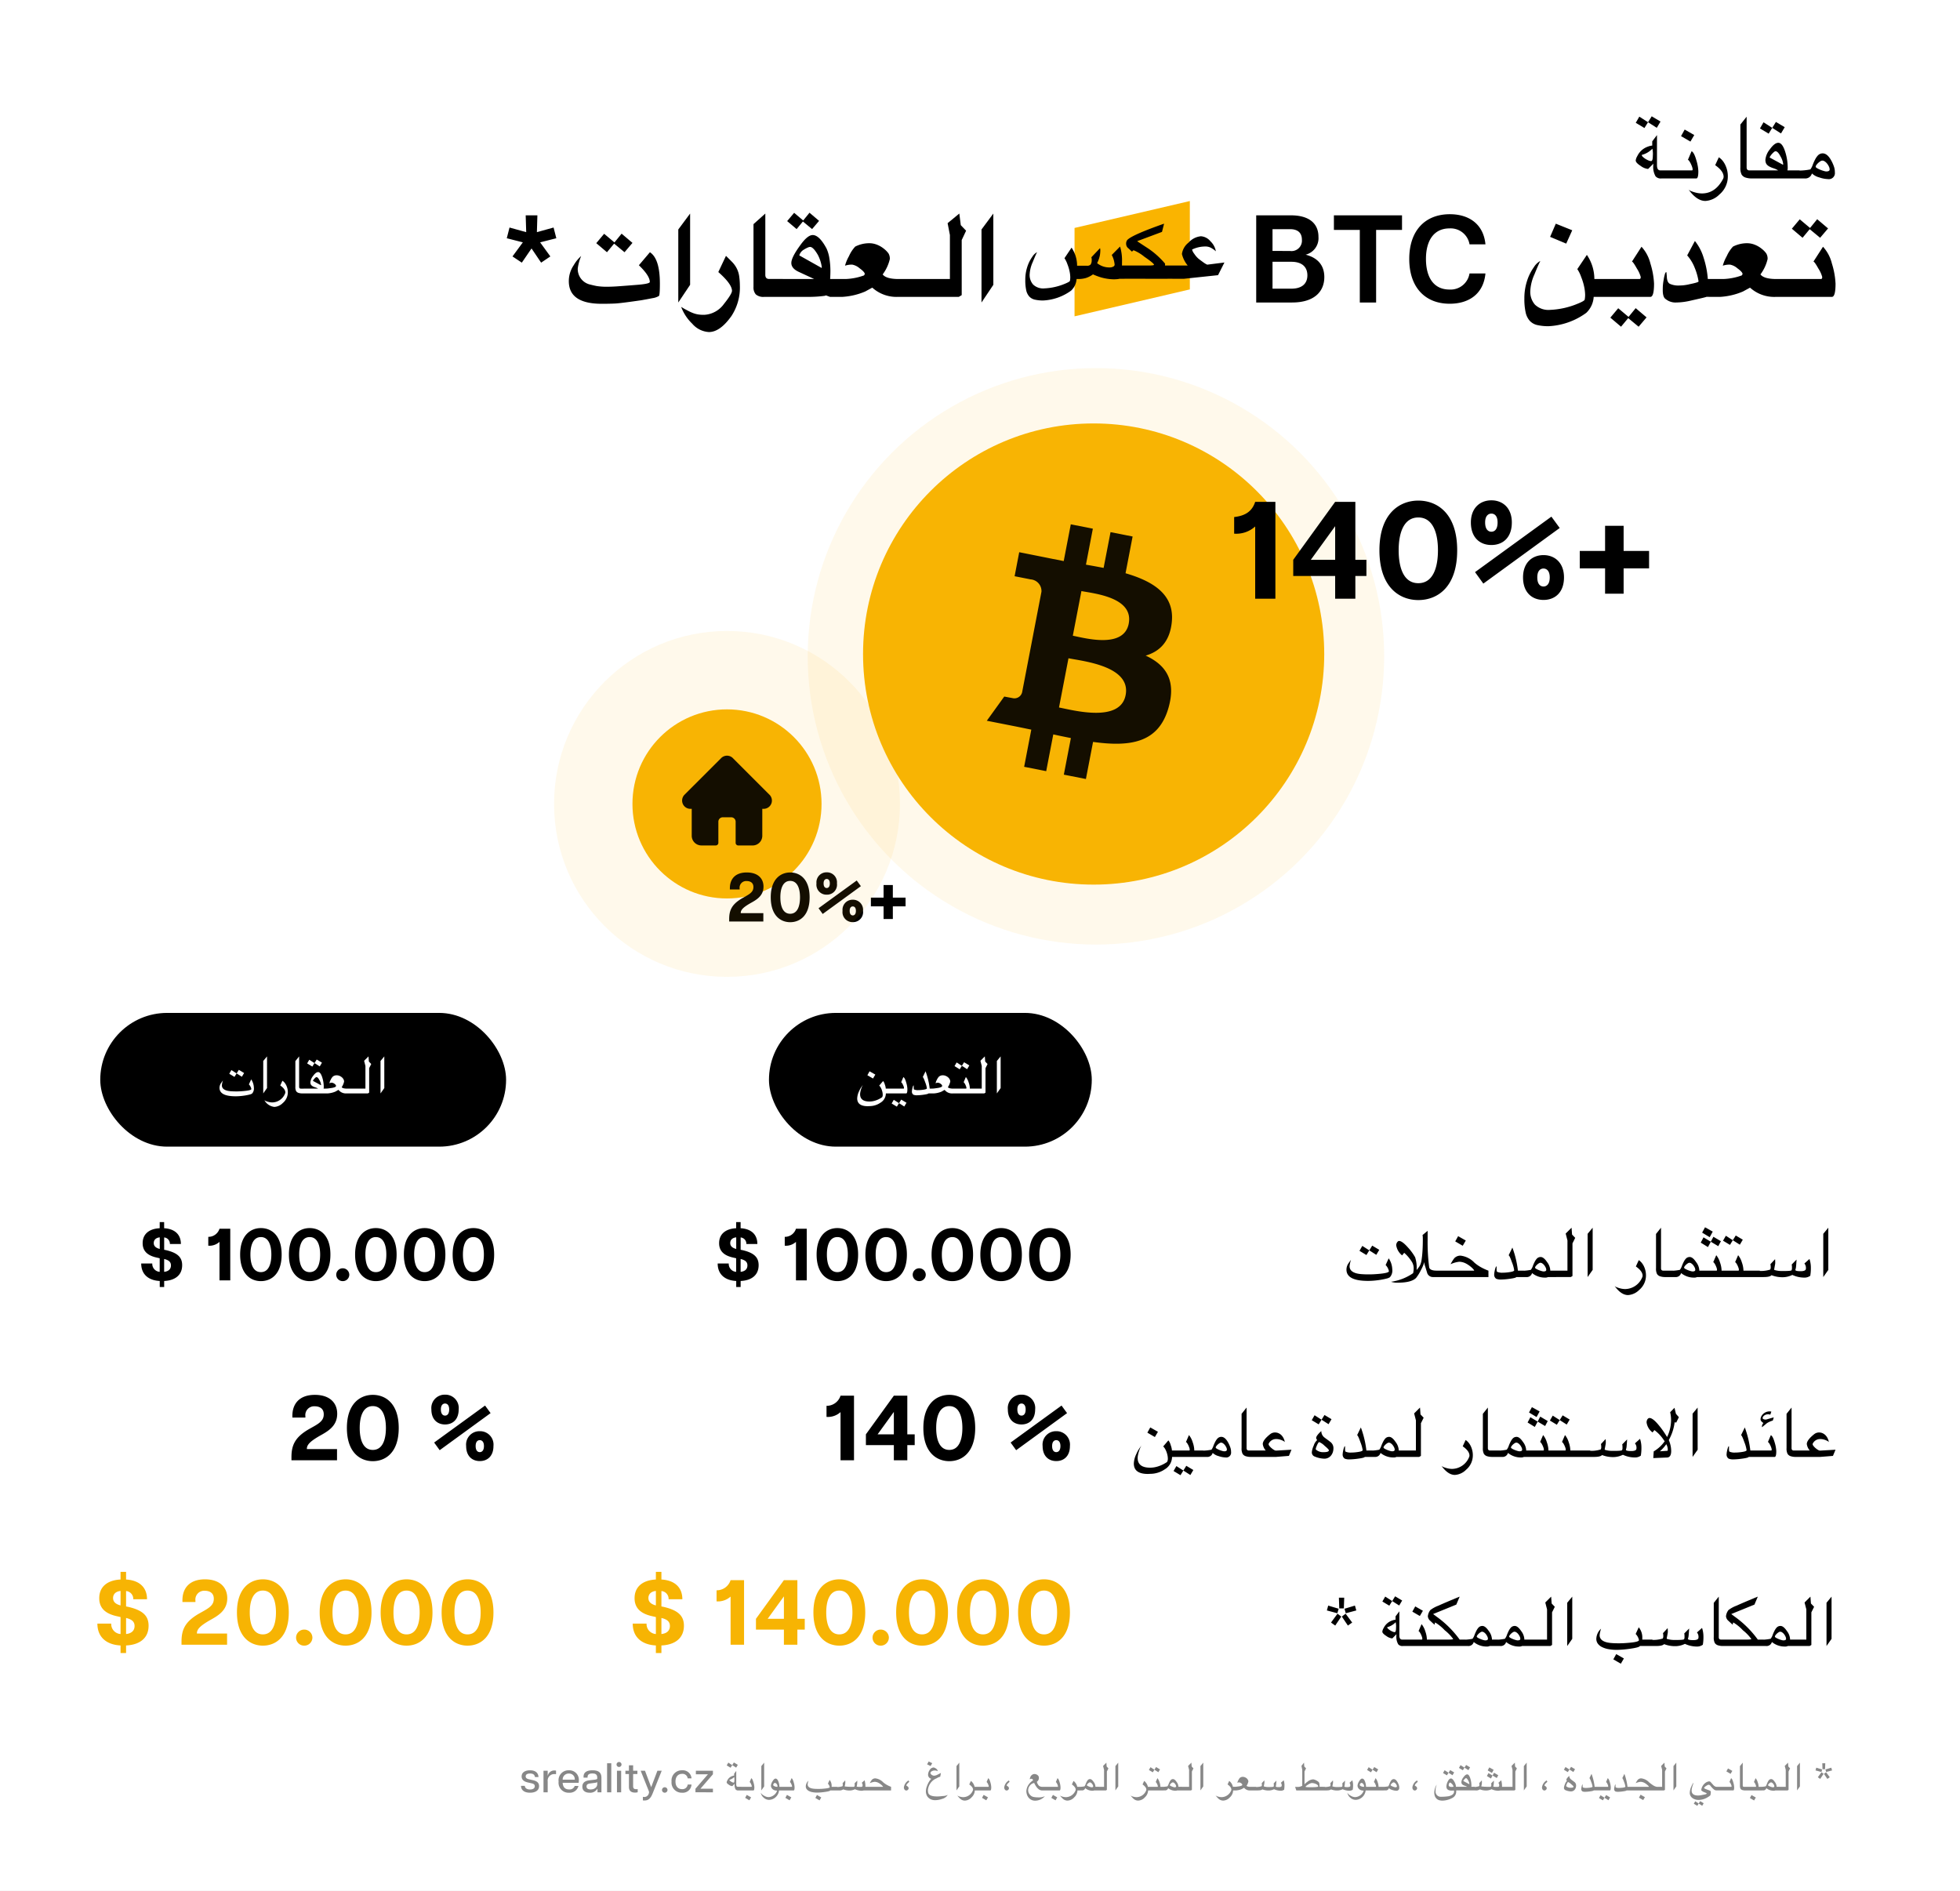 <svg xmlns="http://www.w3.org/2000/svg" xmlns:xlink="http://www.w3.org/1999/xlink" width="425" height="410" viewBox="0 0 425 410">
  <rect x="0" y="0" width="425" height="410" fill="#808080" stroke="none"/>
  <defs>
    <clipPath id="clip-path">
      <rect id="Rectangle_1095" data-name="Rectangle 1095" width="19.466" height="19.468" fill="none"/>
    </clipPath>
    <clipPath id="clip-Slider-EN-02_1">
      <rect width="425" height="410"/>
    </clipPath>
  </defs>
  <g id="Slider-EN-02_1" data-name="Slider-EN-02 – 1" clip-path="url(#clip-Slider-EN-02_1)">
    <rect width="425" height="410" fill="#fff"/>
    <rect id="Rectangle_1081" data-name="Rectangle 1081" width="425" height="410" fill="#fff"/>
    <g id="Group_1012" data-name="Group 1012" transform="translate(-2406.859 -2486.182)">
      <circle id="Ellipse_40" data-name="Ellipse 40" cx="20.5" cy="20.5" r="20.5" transform="translate(2544 2640)" fill="#f7b403"/>
      <path id="Path_11353" data-name="Path 11353" d="M-39.03-.5V0h7.41V-1.815h-4.9V-1.86c0-.675.57-1.23,2.07-2.1,1.26-.7,2.865-1.545,2.865-3.6,0-1.815-1.26-3.075-3.63-3.075-2.6,0-3.66,1.53-3.66,3.39v.3h2.115v-.21a1.431,1.431,0,0,1,1.515-1.62c.69,0,1.5.285,1.47,1.35-.015,1.17-1.08,1.605-2.49,2.415C-38.49-3.7-39.03-2.4-39.03-.5ZM-25.8.15c2.07,0,4.215-1.395,4.215-5.4,0-3.975-2.145-5.385-4.215-5.385-2.04,0-4.215,1.41-4.215,5.385C-30.015-1.245-27.84.15-25.8.15Zm-2.13-5.4c0-1.83.525-3.555,2.13-3.555s2.13,1.725,2.13,3.555c0,1.86-.525,3.57-2.13,3.57S-27.93-3.39-27.93-5.25Zm9.18,3.615,8.28-6.03-.9-1.23L-19.65-2.88Zm-1.35-6.63A2.169,2.169,0,0,0-17.88-5.82a2.162,2.162,0,0,0,2.22-2.445,2.17,2.17,0,0,0-2.22-2.4A2.177,2.177,0,0,0-20.1-8.265Zm1.545,0c0-.765.39-.96.675-.96.3,0,.675.2.675.96,0,.81-.375,1.005-.675,1.005C-18.165-7.26-18.555-7.455-18.555-8.265Zm4.11,5.955A2.169,2.169,0,0,0-12.225.135a2.169,2.169,0,0,0,2.22-2.445,2.182,2.182,0,0,0-2.22-2.415A2.175,2.175,0,0,0-14.445-2.31Zm1.545,0c0-.765.375-.96.675-.96s.675.195.675.96c0,.795-.39.99-.675.99S-12.9-1.515-12.9-2.31ZM-5.55-.54h2.01V-3.285H-.78v-1.89H-3.54v-2.73H-5.55v2.73H-8.3v1.89H-5.55Z" transform="translate(2604 2686)"/>
      <g id="Group_1009" data-name="Group 1009" transform="translate(2554.767 2650.041)">
        <g id="Group_893" data-name="Group 893" clip-path="url(#clip-path)">
          <path id="Path_10567" data-name="Path 10567" d="M18.941,8.467v0L11,.525a1.791,1.791,0,0,0-2.533,0L.527,8.461a.016.016,0,0,1-.008.008A1.8,1.8,0,0,0,.523,11a1.776,1.776,0,0,0,1.188.523.508.508,0,0,0,.055,0h.318v5.842a2.1,2.1,0,0,0,2.1,2.1H7.29a.571.571,0,0,0,.57-.57V14.316a.957.957,0,0,1,.957-.957h1.832a.957.957,0,0,1,.957.957V18.9a.571.571,0,0,0,.57.57h3.109a2.1,2.1,0,0,0,2.1-2.1V11.527h.293a1.793,1.793,0,0,0,1.269-3.059Z" transform="translate(0)"/>
        </g>
      </g>
      <circle id="Ellipse_39" data-name="Ellipse 39" cx="37.5" cy="37.5" r="37.5" transform="translate(2527 2623)" fill="#f7b403" opacity="0.082"/>
      <g id="Group_1008" data-name="Group 1008" transform="translate(986 2489)">
        <circle id="Ellipse_32" data-name="Ellipse 32" cx="50" cy="50" r="50" transform="translate(1608 89)" fill="#f7b403"/>
        <path id="Path_10581" data-name="Path 10581" d="M451.421-244.656c-1.058,5.477-9.425,3.162-12.126,2.627l1.867-9.681c2.7.533,11.355,1.339,10.256,7.054Zm-.674,15.5c-1.156,6.021-11.2,3.326-14.448,2.689l2.056-10.67c3.246.642,13.6,1.707,12.392,7.986Zm-20-13.313L428.3-229.757a1.722,1.722,0,0,1-2.108,1.251l-1.766-.329-3.78,5.243,6.23,1.23c1.16.231,2.3.476,3.415.7l-1.549,8.057,4.782.945,1.534-7.968c1.308.286,2.577.548,3.818.791l-1.53,7.935,4.787.945,1.549-8.043c8.135,1.122,14.168.181,16.342-7.336,1.752-6.051-.582-9.367-4.935-11.381,3.051-.883,5.273-3.064,5.676-7.345.562-5.851-3.964-8.743-10.037-10.511l1.534-7.969-4.788-.945-1.5,7.754c-1.258-.249-2.549-.479-3.832-.705l1.5-7.8-4.786-.945-1.535,7.969-3.041-.6-.094-.02-6.512-1.3-1,5.206,3.478.685a2.541,2.541,0,0,1,2.345,2.669l-1.747,9.074Z" transform="translate(1214.19 377.058)"/>
        <circle id="Ellipse_35" data-name="Ellipse 35" cx="62.5" cy="62.5" r="62.5" transform="translate(1596 77)" fill="#f7b403" opacity="0.082"/>
      </g>
      <path id="Path_11354" data-name="Path 11354" d="M-86.97-15.66V0h4.38V-21h-4.38c-.69,2.13-2.22,3.03-4.56,3.3v3.6A6.116,6.116,0,0,0-86.97-15.66ZM-69.63,0h4.38V-4.92h2.4V-8.43h-2.4V-21h-4.38L-78.72-8.43v3.51h9.09Zm-5.28-8.43,5.28-7.29v7.29ZM-51.6.3c4.14,0,8.43-2.79,8.43-10.8,0-7.95-4.29-10.77-8.43-10.77-4.08,0-8.43,2.82-8.43,10.77C-60.03-2.49-55.68.3-51.6.3Zm-4.26-10.8c0-3.66,1.05-7.11,4.26-7.11s4.26,3.45,4.26,7.11c0,3.72-1.05,7.14-4.26,7.14S-55.86-6.78-55.86-10.5ZM-37.5-3.27l16.56-12.06-1.8-2.46L-39.3-5.76Zm-2.7-13.26c0,3.33,2.01,4.89,4.44,4.89,2.46,0,4.44-1.56,4.44-4.89,0-3.15-1.98-4.8-4.44-4.8C-38.19-21.33-40.2-19.68-40.2-16.53Zm3.09,0c0-1.53.78-1.92,1.35-1.92.6,0,1.35.39,1.35,1.92,0,1.62-.75,2.01-1.35,2.01C-36.33-14.52-37.11-14.91-37.11-16.53Zm8.22,11.91c0,3.33,2.01,4.89,4.44,4.89s4.44-1.56,4.44-4.89c0-3.18-2.01-4.83-4.44-4.83C-26.91-9.45-28.89-7.8-28.89-4.62Zm3.09,0c0-1.53.75-1.92,1.35-1.92.57,0,1.35.39,1.35,1.92,0,1.59-.78,1.98-1.35,1.98C-25.05-2.64-25.8-3.03-25.8-4.62Zm14.7,3.54h4.02V-6.57h5.52v-3.78H-7.08v-5.46H-11.1v5.46h-5.49v3.78h5.49Z" transform="translate(2766 2616)"/>
    </g>
    <g id="Group_1014" data-name="Group 1014" transform="translate(-2404 -2486.408)">
      <path id="Path_11357" data-name="Path 11357" d="M328.691,17.1h-1.42a1.484,1.484,0,0,1-1.284-.461,4.054,4.054,0,0,1-.506-2.251,2.077,2.077,0,0,1,.045-.5l-1.13,1.139-.09.009a3.217,3.217,0,0,1-1.546-.651q-1.076-.687-1.076-1.184a2.414,2.414,0,0,1,.344-.949,4,4,0,0,1,2.324-2.061,3.268,3.268,0,0,1,.913-.217V9.058L326.295,7.7v6.582q.018,1.085.75,1.076h1.646Zm-3.3-4.892a5.153,5.153,0,0,0-.1-1.555,4.793,4.793,0,0,1-2.3,1.347.669.669,0,0,0,.244.425,3.512,3.512,0,0,0,.556.429,4.21,4.21,0,0,0,.665.344,1.57,1.57,0,0,0,.561.14Q325.391,13.335,325.391,12.2Zm.859-6.085-1.9-1.212.8-1.284,1.908,1.139Zm-4.557-1.085.769-1.338,1.89,1.212-.778,1.257ZM329.631,17.1H327.75V15.36h1.881Zm.75,0H328.5V15.36h1.881Zm4.882-1.564q0,1.564-.434,1.564H329.25V15.36h4.629q.145,0,.145-.244a1.8,1.8,0,0,0-.113-.52,5.556,5.556,0,0,0-.276-.674,4.39,4.39,0,0,0-.339-.588q-.176-.253-.3-.253l.8-1.881q.552.244,1.04,1.971A9.364,9.364,0,0,1,335.263,15.532Zm-.886-7.848-.832,1.42-2.034-1.184L332.3,6.5Zm7.279,8.951a5.092,5.092,0,0,1-1.826,3.942,4.669,4.669,0,0,1-3.038,1.4q-1.854,0-3.617-2.432a3.317,3.317,0,0,0,.4.253,8.125,8.125,0,0,0,1.2.393,5.65,5.65,0,0,0,1.257.158q2.929,0,4.593-3.156a1.027,1.027,0,0,0,.118-.461q0-1.23-1.826-2.514l.787-1.709a3.484,3.484,0,0,1,.8.719,4.58,4.58,0,0,1,.619.995,5.89,5.89,0,0,1,.4,1.171A5.558,5.558,0,0,1,341.656,16.635Zm7.333.461h-2.071a4.32,4.32,0,0,1-1.442-.2,1.542,1.542,0,0,1-.832-.642,3.207,3.207,0,0,1-.267-1.551V5.414l1.356-1.7V14.7q0,.66.615.66h2.64Zm7.206,0h-8.834V15.36h5.217a4.341,4.341,0,0,0-1.139-.506,5.1,5.1,0,0,1-.778-.339,1.99,1.99,0,0,1-.506-.384,1.232,1.232,0,0,1-.271-.47,2.013,2.013,0,0,1-.081-.6,4.216,4.216,0,0,1,.958-2.26q1.013-1.429,1.844-1.429.9,0,1.528,2.061a11.473,11.473,0,0,1,.506,3.3,2.292,2.292,0,0,1-.063.624h1.618Zm-2.532-3.11a4.189,4.189,0,0,0-.561-1.627q-.588-1.157-1.094-1.157a.585.585,0,0,0-.344.163,3.854,3.854,0,0,0-.4.38,3.912,3.912,0,0,0-.353.443,1.264,1.264,0,0,0-.19.371l2.884,1.564A.151.151,0,0,0,353.663,13.986Zm-.479-6.646-1.9-1.212.8-1.284,1.908,1.139Zm-4.557-1.085.769-1.338,1.89,1.212-.778,1.257Zm7.83,10.841h-1.881V15.36h1.881Zm.75,0h-1.881V15.36h1.881Zm7.658-1.329a1.307,1.307,0,0,1-1.483,1.474,6.267,6.267,0,0,1-1.872-.362,3.678,3.678,0,0,1-1.618-.868,1.473,1.473,0,0,1-1.573,1.085h-2.242V15.36a12.836,12.836,0,0,0,3.481-.217,3.859,3.859,0,0,0,.543-1.085,10.788,10.788,0,0,1,.52-1.135,3.99,3.99,0,0,1,.5-.737,1.567,1.567,0,0,1,.52-.4,1.415,1.415,0,0,1,.588-.122q1.013,0,1.872,1.582a8.1,8.1,0,0,1,.583,1.334A3.494,3.494,0,0,1,364.864,15.767Zm-1.13-.624a1.468,1.468,0,0,0-.158-.624,3.307,3.307,0,0,0-.384-.624,2.231,2.231,0,0,0-.506-.479.971.971,0,0,0-.543-.19.841.841,0,0,0-.416.149,3.025,3.025,0,0,0-.47.357,2.872,2.872,0,0,0-.389.434.715.715,0,0,0-.163.4q0,.081.136.19a2.187,2.187,0,0,0,.353.222q.217.113.479.222t.515.19q.253.081.47.136a1.524,1.524,0,0,0,.353.054Q363.734,15.577,363.734,15.143Z" transform="translate(2437 2508)"/>
      <path id="Path_11355" data-name="Path 11355" d="M13.151,15.36l2.106-3.078,2.079,3.078,2-1.35L17.12,10.959l3.51-.891-.594-2.322-3.618,1L16.526,5.1H13.988L14.1,8.745l-3.618-1-.594,2.322,3.483.891L11.126,14.01Zm29.936,4.551q0,2.637-.232,2.685a3.779,3.779,0,0,1-1.4.47q-1.074.214-2.392.446-4.455.647-5.658.708t-2.911.061q-7.153,0-7.153-4.907A6.125,6.125,0,0,1,24.4,15.92a7.913,7.913,0,0,1,1.623-2,10.185,10.185,0,0,0-.745,2.71,3.442,3.442,0,0,0,2.746,3.491q.708.183,1.361.311a13.755,13.755,0,0,0,2.154.153q.854,0,1.849-.055t4.5-.336q3.015-.22,3.015-.647,0-1.343-2.368-3.625l2.392-2.82Q43.087,14.516,43.087,19.911Zm-9.85-8.935,1.55-1.9,2.356,2L35.421,13.1l-2.258-1.868L31.613,13.1l-2.319-1.965L31,9.1Zm16.405,9.191L47.078,24V8.169l2.563-3.454Zm10.79.159a11.269,11.269,0,0,1-1.819,6.591q-2.466,3.491-4.895,3.491a5.133,5.133,0,0,1-3.607-1.8A9.835,9.835,0,0,1,47.7,24.952l.659.4q.671.366,1.19.623a7.544,7.544,0,0,0,1.007.415,5.559,5.559,0,0,0,1.007.226,8.2,8.2,0,0,0,1.19.055,5.626,5.626,0,0,0,4.205-2.331q1.764-2.209,1.764-2.881Q58.7,19.984,55.757,17.4l1.66-3.515q.745.732,1.343,1.343a5.719,5.719,0,0,1,1.007,1.41,5.467,5.467,0,0,1,.537,1.825A15.167,15.167,0,0,1,60.432,20.326Zm9.313,2.453H65.717a2.46,2.46,0,0,1-1.831-.537,2.269,2.269,0,0,1-.5-1.6V7.009l2.563-2.295V18.007q0,.891.83.891h2.966ZM74.164,6.216l1.367-1.684L77.606,6.3,76.092,8.083,74.1,6.435,72.736,8.083,70.685,6.35,72.2,4.556Zm5.9,10.729q0,1.086-.061,1.965h.952v3.869h-.989l-.891-.33a.537.537,0,0,1-.22.1,25.1,25.1,0,0,1-3.54.232h-6.3V18.91h7.531l-3.235-1.5q-1.721-.757-1.721-1.977,0-1.2,1.9-3.8,1.6-2.258,2.734-2.258,1.428,0,2.991,2.905a7.96,7.96,0,0,1,.641,2.246A16.274,16.274,0,0,1,80.059,16.945Zm-1.868-.6a8.113,8.113,0,0,0-.879-2.71q-.989-1.684-1.66-1.684a1.4,1.4,0,0,0-.458.116,6.142,6.142,0,0,0-.848.446,2.173,2.173,0,0,0-.769.7,2.238,2.238,0,0,0-.269.574l4.846,2.722A.268.268,0,0,0,78.192,16.347Zm17.443,6.433h-.867a7.816,7.816,0,0,1-5.627-2l-1.55.842a14.834,14.834,0,0,1-4.943,1.16H80.218V18.91h3.143a13.086,13.086,0,0,0,3.985-.781,1.894,1.894,0,0,0,.171-.293q0-.439-1.111-1.245a3.448,3.448,0,0,0-1.623-.806,4.742,4.742,0,0,0-1.55.232,8.713,8.713,0,0,1,.854-2.063,7.42,7.42,0,0,1,1.355-2.075,6.691,6.691,0,0,1,3.052-.732,4.534,4.534,0,0,1,1.7.336,5.65,5.65,0,0,1,1.507.891,4.9,4.9,0,0,1,.958.989,2.215,2.215,0,0,1,.287,1.227,8.944,8.944,0,0,1-1.55,3.32q.757,1,3.479,1h.757Zm2.258,0H94.9V18.91h2.991Zm1.8,0H96.7V18.91h2.991Zm1.8,0H98.5V18.91h2.991Zm7.989-14.342-.952,2.026V22.4l-.623.378h-7.6V18.91h5.664V9.377L105.477,6.8l2.539-2.087.317,2.514Zm5.908,11.73L112.826,24V8.169l2.563-3.454Z" transform="translate(2504 2528)"/>
      <path id="Path_11356" data-name="Path 11356" d="M6.392,24h7.776c4.887,0,6.993-2.43,6.993-5.508,0-2.43-1.3-4.158-4.05-4.86a3.687,3.687,0,0,0,2.781-3.861C19.892,6.99,18.029,5.1,13.9,5.1H6.392Zm3.537-3V15.171h4.077c2.511,0,3.483,1.3,3.483,2.943,0,1.62-.972,2.889-3.483,2.889Zm0-8.181V8.1h3.807c1.539,0,2.565.675,2.565,2.3a2.256,2.256,0,0,1-2.565,2.43ZM28.856,24h3.537V8.259h5.616V5.1H23.24V8.259h5.616Zm19.494.27c4.077,0,7.317-2.052,7.749-6.561H52.643A4.149,4.149,0,0,1,48.3,21.192c-3.483,0-5.1-2.727-5.1-6.642s1.674-6.615,5.1-6.615a4.149,4.149,0,0,1,4.347,3.456H56.1c-.432-4.482-3.672-6.534-7.722-6.534-5.346,0-8.8,3.537-8.8,9.693C39.575,20.733,43.031,24.27,48.35,24.27Zm29.595,1.988a15.1,15.1,0,0,1-8.129,2.881,10.669,10.669,0,0,1-2.472-.244,3.181,3.181,0,0,1-1.63-.915,3.993,3.993,0,0,1-.9-1.837,13.575,13.575,0,0,1-.275-3.021,12.032,12.032,0,0,1,.58-3.8,10.54,10.54,0,0,1,1.465-2.954A3.8,3.8,0,0,1,68,14.992q-.354.635-1.276,2.911a9.825,9.825,0,0,0-.9,3.57,4.227,4.227,0,0,0,.995,2.978A4.231,4.231,0,0,0,70.133,25.6a17.425,17.425,0,0,0,5.92-1.318q1.428-.574,1.562-.879a5.7,5.7,0,0,0,.1-1.111,9.378,9.378,0,0,0-.177-1.55,12.416,12.416,0,0,0-.69-2.295,7.091,7.091,0,0,0-.83-1.684l2.075-3.088a9.379,9.379,0,0,1,1.623,5.236h.891v3.869H79.568A5.164,5.164,0,0,1,77.945,26.258ZM71.354,6.911,74.918,8.34l-1.306,2.893L70.121,9.768Zm11.51,15.868H79.874V18.91h2.991ZM92.657,19.9q0,2.881-.793,2.881h-10.3V18.91H89.5q.269,0,.269-.452a6.479,6.479,0,0,0-.836-1.825q-.836-1.5-1.068-1.5l2.075-3.222a8.317,8.317,0,0,1,1.929,3.637A17.293,17.293,0,0,1,92.657,19.9Zm-5.529,7.226,1.55-1.9,2.356,2-1.721,2.026-2.258-1.868L85.5,29.249l-2.319-1.965,1.709-2.038Zm16.857-4.333q-.305.1-1.355.342t-2.087.476A14.353,14.353,0,0,1,97.417,24a3.334,3.334,0,0,1-2.222-.732q-.671-.4-.647-2.063,0-.208.012-.665a11.462,11.462,0,0,1,.183-1.453,9.311,9.311,0,0,1,.293-1.33q.122-.336.256-.336a.108.108,0,0,1,.049.012l.085.9q.037,1.306.671,1.623a4.423,4.423,0,0,0,1.733.366q.5,0,1.086-.043a10.331,10.331,0,0,0,1.526-.262q1.868-.378,1.868-.586a12.807,12.807,0,0,0-.83-2.942,8.919,8.919,0,0,0-1.636-2.7l1.672-3.125a10.686,10.686,0,0,1,1.9,3.662,19.413,19.413,0,0,1,.9,4.577h.952v3.869H104.02A.094.094,0,0,1,103.984,22.792Zm15.978-.012H119.1a7.816,7.816,0,0,1-5.627-2l-1.55.842a14.834,14.834,0,0,1-4.943,1.16h-2.429V18.91h3.143a13.086,13.086,0,0,0,3.985-.781,1.894,1.894,0,0,0,.171-.293q0-.439-1.111-1.245a3.448,3.448,0,0,0-1.623-.806,4.742,4.742,0,0,0-1.55.232,8.713,8.713,0,0,1,.854-2.063,7.42,7.42,0,0,1,1.355-2.075,6.691,6.691,0,0,1,3.052-.732,4.534,4.534,0,0,1,1.7.336,5.65,5.65,0,0,1,1.507.891,4.9,4.9,0,0,1,.958.989,2.215,2.215,0,0,1,.287,1.227,8.944,8.944,0,0,1-1.55,3.32q.757,1,3.479,1h.757Zm2.258,0h-2.991V18.91h2.991Zm9.792-2.881q0,2.881-.793,2.881h-10.3V18.91h7.934q.269,0,.269-.452a6.478,6.478,0,0,0-.836-1.825q-.836-1.5-1.068-1.5l2.075-3.222a8.317,8.317,0,0,1,1.929,3.637A17.293,17.293,0,0,1,132.012,19.9Zm-5.529-12.06,1.55-1.9,2.356,2-1.721,2.026L126.41,8.1l-1.55,1.868L122.54,8l1.709-2.038Z" transform="translate(2670 2528)"/>
      <g id="Group_1010" data-name="Group 1010" transform="translate(1380 2162)">
        <path id="Path_10420" data-name="Path 10420" d="M-202.274,200.394l25-5.837V175.394l-25,5.835Z" transform="translate(1459.274 192.606)" fill="#fab400"/>
      </g>
    </g>
    <g id="Group_1018" data-name="Group 1018" transform="translate(-2404.261 -2490.363)">
      <path id="Path_11367" data-name="Path 11367" d="M10.156-2.423A2.181,2.181,0,0,1,9.642-.687a2.023,2.023,0,0,1-.68.282q-.485.13-1.266.268-.759.123-1.458.184T4.882.108Q.224.108.224-2.329a2.413,2.413,0,0,1,.3-1.157q.1-.188.687-.984A5.618,5.618,0,0,0,.9-3.067Q.9-1.873,2.546-1.49a7.055,7.055,0,0,0,1.045.141q.64.047,1.53.047.506,0,1.1-.033t1.291-.1Q9.432-1.627,9.432-2a2.7,2.7,0,0,0-.716-1.331l.665-1.454A4.55,4.55,0,0,1,10.156-2.423ZM6.691-5.541,5.172-6.51l.637-1.027,1.526.911ZM3.045-6.409,3.66-7.479l1.512.969L4.55-5.5ZM20.759-.723H18.995a1.308,1.308,0,0,1-1.244-.81q-.007-.022-.123-.4t-.34-1.114a3.87,3.87,0,0,1-.21-.948,3.565,3.565,0,0,1-.231.767A9.377,9.377,0,0,1,16.354-2.2,9.3,9.3,0,0,1,15.327-.542Q14.315.492,11.378.492A4.1,4.1,0,0,1,9.888.3a11.088,11.088,0,0,0,4.788-1.866,4.83,4.83,0,0,0,.123-1,2.708,2.708,0,0,0-.528-1.664,8.74,8.74,0,0,0-1.526-1.75l-.456.557a3.479,3.479,0,0,1-1.28-2.2,1.093,1.093,0,0,1,.051-.318,1.118,1.118,0,0,1,.137-.3,1.023,1.023,0,0,1,.2-.221.356.356,0,0,1,.231-.09q.68,0,1.939,1.425a11.455,11.455,0,0,1,1.541,2.1,7.282,7.282,0,0,1,.325,2.778q.268-.318.452-.568a3.085,3.085,0,0,0,.278-.438,4.009,4.009,0,0,0,.354-1.23q.137-.911.2-2t.065-2.365q0-.362-.014-.6a2.043,2.043,0,0,0-.051-.38l1.107-.919V-8.8a41.96,41.96,0,0,0,.333,5.953q.145.731,1.627.731h.976Zm.21,0h-1.5V-2.112h1.5Zm.533,0H20V-2.112h1.5Zm.533,0h-1.5V-2.112h1.5Zm8.975,0H21.065V-2.112h6.857a.62.62,0,0,0-.148-.257,3.322,3.322,0,0,0-.391-.412,6.376,6.376,0,0,0-.546-.441,5.248,5.248,0,0,0-.6-.38,3.343,3.343,0,0,0-1.555-.441,5.991,5.991,0,0,0-1.881.535A7.93,7.93,0,0,1,23.6-4.8a1.782,1.782,0,0,1,1.374-.564,4.924,4.924,0,0,1,2.987,1.512,8.3,8.3,0,0,0,1.349.955,11.674,11.674,0,0,0,1.7.788ZM26.1-8.644l-.665,1.136-1.627-.948.629-1.136ZM38.714-.723H37.058q-.087.2-1.483.383a14.694,14.694,0,0,1-1.765.152,2.618,2.618,0,0,1-1.121-.166,1.056,1.056,0,0,1-.427-.991,2.834,2.834,0,0,1,.047-.427q.047-.282.116-.561a3.81,3.81,0,0,1,.152-.488q.083-.21.17-.21l.029.007v.535q0,.55.109.622a2.637,2.637,0,0,0,1.2.2q.3,0,.644-.025t.759-.083q1.107-.152,1.107-.42A7.589,7.589,0,0,0,36.1-3.942q-.506-1.439-.709-1.5l.81-1.678a21.28,21.28,0,0,1,1.2,5.005h1.309Zm7.009,0H43.929a1.3,1.3,0,0,1-.644.116,4.324,4.324,0,0,1-2.814-.984,1.178,1.178,0,0,1-1.259.868H37.419V-2.112A10.269,10.269,0,0,0,40.2-2.286a2.937,2.937,0,0,0,.456-.882,8.573,8.573,0,0,1,.405-.9,3.2,3.2,0,0,1,.391-.59,1.177,1.177,0,0,1,.412-.318,1.188,1.188,0,0,1,.477-.094q.644,0,1.374,1.085a3.244,3.244,0,0,1,.7,1.736v.072a.269.269,0,0,1-.007.065h1.309ZM43.546-2.286a1.174,1.174,0,0,0-.127-.5,2.645,2.645,0,0,0-.307-.5,1.785,1.785,0,0,0-.405-.383.777.777,0,0,0-.434-.152.673.673,0,0,0-.333.119,2.42,2.42,0,0,0-.376.286,2.3,2.3,0,0,0-.311.347.572.572,0,0,0-.13.318q0,.065.108.152a1.749,1.749,0,0,0,.282.177q.174.09.383.177t.412.152q.2.065.376.108a1.22,1.22,0,0,0,.282.043Q43.546-1.939,43.546-2.286Zm2.4,1.562h-1.5V-2.112h1.5Zm.533,0h-1.5V-2.112h1.5Zm.533,0h-1.5V-2.112h1.5Zm2.812-8.5-.593,1.2V-.948l-.369.224H46.043V-2.112h2.1V-8.665l-.383-1.49,1.273-1.273.109,1.49Zm3.783,6.951L52.516-.723V-10.1l1.092-1.324ZM65.168-1.092a4.074,4.074,0,0,1-1.461,3.154,3.736,3.736,0,0,1-2.43,1.121q-1.483,0-2.893-1.946a2.653,2.653,0,0,0,.318.2,6.5,6.5,0,0,0,.962.315,4.52,4.52,0,0,0,1.005.127A4.062,4.062,0,0,0,64.343-.644a.821.821,0,0,0,.094-.369q0-.984-1.461-2.011l.629-1.367a2.787,2.787,0,0,1,.637.575,3.665,3.665,0,0,1,.5.8,4.711,4.711,0,0,1,.318.937A4.445,4.445,0,0,1,65.168-1.092Zm5.866.369H69.378a3.456,3.456,0,0,1-1.154-.163,1.233,1.233,0,0,1-.665-.514,2.565,2.565,0,0,1-.213-1.241v-7.429l1.085-1.36V-2.64q0,.528.492.528h2.112Zm7,0H76.242a1.3,1.3,0,0,1-.644.116,4.324,4.324,0,0,1-2.814-.984,1.178,1.178,0,0,1-1.259.868H69.732V-2.112a10.269,10.269,0,0,0,2.785-.174,2.937,2.937,0,0,0,.456-.882,8.575,8.575,0,0,1,.405-.9,3.2,3.2,0,0,1,.391-.59,1.176,1.176,0,0,1,.412-.318,1.188,1.188,0,0,1,.477-.094q.644,0,1.374,1.085a3.244,3.244,0,0,1,.7,1.736v.072a.269.269,0,0,1-.007.065h1.309ZM75.859-2.286a1.174,1.174,0,0,0-.127-.5,2.645,2.645,0,0,0-.307-.5,1.785,1.785,0,0,0-.405-.383.777.777,0,0,0-.434-.152.673.673,0,0,0-.333.119,2.42,2.42,0,0,0-.376.286,2.3,2.3,0,0,0-.311.347.572.572,0,0,0-.13.318q0,.065.109.152a1.749,1.749,0,0,0,.282.177q.174.09.383.177t.412.152q.2.065.376.108a1.22,1.22,0,0,0,.282.043Q75.859-1.939,75.859-2.286ZM82.8-.723H76.756V-2.112h3.7q.116,0,.116-.2a1.44,1.44,0,0,0-.09-.416,4.444,4.444,0,0,0-.221-.539,3.511,3.511,0,0,0-.271-.47q-.141-.2-.242-.2l.658-1.526a4.52,4.52,0,0,1,.817,1.584,5.521,5.521,0,0,1,.34,1.765H82.8Zm-3.154-9.859-.658,1.215-1.642-.991.629-1.157Zm-2.6,2.394.6-1.143,1.584.948-.622,1.157Zm3.8.767-1.62-.962.564-1.078,1.627.962Zm6.7,6.7H81.5V-2.112h3.7q.116,0,.116-.2a1.44,1.44,0,0,0-.09-.416,4.444,4.444,0,0,0-.221-.539,3.511,3.511,0,0,0-.271-.47q-.141-.2-.242-.2l.658-1.526a4.52,4.52,0,0,1,.817,1.584,5.521,5.521,0,0,1,.34,1.765h1.237ZM85.522-7.74,84-8.709l.637-1.027,1.526.911Zm-3.646-.868.615-1.071L84-8.709,83.381-7.7ZM87.75-.723h-1.5V-2.112h1.5Zm.7,0h-1.5V-2.112h1.5Zm.7,0h-1.5V-2.112h1.5Zm.7,0h-1.5V-2.112h1.5Zm11.073-2.054A9.809,9.809,0,0,1,100.792-1a2.122,2.122,0,0,1-1.078.391,6.056,6.056,0,0,1-2.807-.579,4.744,4.744,0,0,1-2.011.5,6.557,6.557,0,0,1-2.51-.441q-.34.405-1.714.405H89.046V-2.112a1.248,1.248,0,0,0,.376.029,6.465,6.465,0,0,0,2.676-.26,1.025,1.025,0,0,0,.116-.608,2.408,2.408,0,0,0-.065-.557L93.161-4.6q.014.13.025.34t.011.5a1.924,1.924,0,0,1-.04.322l-.083.445L93-2.571a1.737,1.737,0,0,0-.036.257.3.3,0,0,0,.145.08,5.436,5.436,0,0,0,1.671.2h.412q1.439,0,1.548-.166a1.253,1.253,0,0,0,.08-.593,2.739,2.739,0,0,0-.051-.651L97.82-4.514q-.022.4-.051.807t-.072.843a3.313,3.313,0,0,1-.13.557l-.007.029q0,.282,1.15.282t1.136-.564a1.475,1.475,0,0,0-.326-1.1l1.1-.984A5.953,5.953,0,0,1,100.923-2.778Zm3.783.506L103.613-.723V-10.1l1.092-1.324Z" transform="translate(2696 2768)"/>
      <path id="Path_11369" data-name="Path 11369" d="M2.187.09c1.026,0,1.962-.4,1.962-1.431,0-.8-.567-1.107-1.323-1.287l-.882-.2c-.486-.108-.693-.306-.693-.63,0-.4.333-.612.945-.612.585,0,.981.189,1.062.765h.765C3.978-4.266,3.3-4.77,2.187-4.77,1.1-4.77.369-4.293.369-3.438c0,.63.4,1.08,1.278,1.287l.873.2c.441.1.7.252.7.63,0,.5-.45.711-1.026.711S1.125-.819,1.053-1.395H.234C.261-.378,1.062.09,2.187.09ZM5.112,0h.909V-2.34A1.423,1.423,0,0,1,7.488-3.951a2.19,2.19,0,0,1,.342.027v-.765a1.14,1.14,0,0,0-.351-.045A1.423,1.423,0,0,0,6.048-3.6H6.021V-4.68H5.112Zm5.544.09A1.921,1.921,0,0,0,12.69-1.377h-.81a1.15,1.15,0,0,1-1.215.756c-.837,0-1.332-.45-1.4-1.431h3.465a1.787,1.787,0,0,0,.027-.351A2.062,2.062,0,0,0,10.62-4.77,2.149,2.149,0,0,0,8.388-2.331,2.152,2.152,0,0,0,10.656.09ZM9.27-2.736a1.277,1.277,0,0,1,1.341-1.323,1.208,1.208,0,0,1,1.278,1.323ZM15.1.09a1.782,1.782,0,0,0,1.683-.846h.036V0h.855V-3.141c0-1.134-.612-1.629-1.935-1.629-1.287,0-1.944.468-1.944,1.4v.189h.873v-.108c0-.594.378-.792,1.053-.792.657,0,1.044.2,1.044.945v.126c0,.144-.144.225-.576.279l-1.161.135c-.837.1-1.494.468-1.494,1.368C13.536-.3,14.229.09,15.1.09Zm-.657-1.359c0-.369.216-.576.8-.648l.882-.117c.459-.054.576-.117.639-.216v.513c0,.5-.45,1.116-1.44,1.116C14.76-.621,14.445-.828,14.445-1.269ZM18.9,0h.909V-6.3H18.9Zm2.142,0h.909V-4.68h-.909Zm-.09-6.03a.542.542,0,0,0,.54.54.542.542,0,0,0,.54-.54.548.548,0,0,0-.54-.54A.548.548,0,0,0,20.952-6.03Zm4,6.093a2.312,2.312,0,0,0,.585-.072V-.693a2.3,2.3,0,0,1-.333.018c-.5,0-.657-.207-.657-.666V-3.96h.927v-.72h-.927V-5.859h-.909V-4.68h-.765v.72h.765v2.772C23.634-.27,24.165.063,24.948.063Zm1.71.909v.783c1.044.126,1.62-.279,2.106-1.485l1.98-4.95h-.936l-1.35,3.573L27.117-4.68h-.936L27.936-.288a.751.751,0,0,1-.018.621A1.006,1.006,0,0,1,26.658.972ZM31.4.09A.6.6,0,0,0,32-.5a.6.6,0,0,0-.6-.594.6.6,0,0,0-.594.594A.593.593,0,0,0,31.4.09Zm3.762,0a1.879,1.879,0,0,0,2.043-1.773h-.828a1.127,1.127,0,0,1-1.224,1c-.855,0-1.422-.594-1.422-1.647S34.3-4,35.154-4a1.124,1.124,0,0,1,1.224.981h.828A1.886,1.886,0,0,0,35.163-4.77a2.213,2.213,0,0,0-2.286,2.439A2.2,2.2,0,0,0,35.163.09Zm2.9-.09H41.85V-.774H39.141L41.85-3.906V-4.68h-3.7v.774H40.77L38.061-.774Zm9.928-.407H47.35a.668.668,0,0,1-.578-.208,1.824,1.824,0,0,1-.228-1.013.934.934,0,0,1,.02-.224l-.509.513-.041,0a1.448,1.448,0,0,1-.7-.293q-.484-.309-.484-.533a1.086,1.086,0,0,1,.155-.427,1.8,1.8,0,0,1,1.046-.928,1.47,1.47,0,0,1,.411-.1v-.411l.464-.61v2.962q.008.488.338.484h.741ZM46.5-2.608a2.319,2.319,0,0,0-.045-.7,2.157,2.157,0,0,1-1.033.606.3.3,0,0,0,.11.191,1.579,1.579,0,0,0,.25.193,1.9,1.9,0,0,0,.3.155.707.707,0,0,0,.252.063Q46.5-2.1,46.5-2.608Zm.387-2.738-.854-.545.358-.578.858.513ZM44.84-5.835l.346-.6.85.545-.35.566ZM48.412-.407h-.846v-.781h.846Zm.281,0h-.846v-.781h.846Zm2.141-.7q0,.7-.2.7h-2.51v-.781h2.083q.065,0,.065-.11a.81.81,0,0,0-.051-.234,2.5,2.5,0,0,0-.124-.3,1.975,1.975,0,0,0-.153-.264q-.079-.114-.136-.114l.358-.846q.248.11.468.887A4.214,4.214,0,0,1,50.834-1.111ZM50.126,1.1l-.374.639L48.836,1.2,49.19.566Zm2.832-2.376-.614.871V-5.684l.614-.745Zm4.036.871h-.806a2.267,2.267,0,0,1-.234.8,2.3,2.3,0,0,1-.484.647,2.291,2.291,0,0,1-.675.435,2.044,2.044,0,0,1-.8.161,1.7,1.7,0,0,1-1.131-.468A1.845,1.845,0,0,1,52.222.1a1.792,1.792,0,0,0,.716.635,1.953,1.953,0,0,0,.924.309,1.831,1.831,0,0,0,.62-.11,2.144,2.144,0,0,0,.564-.3,2.1,2.1,0,0,0,.446-.452,1.64,1.64,0,0,0,.266-.566.524.524,0,0,1-.11.012,1.335,1.335,0,0,1-.474-.083,1.224,1.224,0,0,1-.387-.23,1.1,1.1,0,0,1-.26-.342.94.94,0,0,1-.1-.419,1.974,1.974,0,0,1,.33-.911q.358-.614.671-.614.407,0,.651.72a3.223,3.223,0,0,1,.187,1.066h.724Zm-1.139-.879a.815.815,0,0,0-.045-.262.876.876,0,0,0-.124-.24.685.685,0,0,0-.185-.175.411.411,0,0,0-.224-.067.238.238,0,0,0-.136.043.5.5,0,0,0-.114.108.57.57,0,0,0-.081.142.4.4,0,0,0-.031.146A.211.211,0,0,0,55-1.438a.775.775,0,0,0,.208.13,1.475,1.475,0,0,0,.264.087,1.15,1.15,0,0,0,.258.033Q55.855-1.188,55.855-1.286Zm1.278.879h-.846v-.781h.846Zm.281,0h-.846v-.781h.846Zm2.141-.7q0,.7-.2.7h-2.51v-.781h2.083Q59-1.188,59-1.3a.81.81,0,0,0-.051-.234,2.5,2.5,0,0,0-.124-.3,1.975,1.975,0,0,0-.153-.264q-.079-.114-.136-.114l.358-.846q.248.11.468.887A4.214,4.214,0,0,1,59.554-1.111ZM58.846,1.1l-.374.639L57.557,1.2l.354-.639Zm9.46-1.505H67.293q-.049.179-1.274.346a12.8,12.8,0,0,1-1.5.126,5.8,5.8,0,0,1-1.056-.087,2.854,2.854,0,0,1-.8-.258,1.389,1.389,0,0,1-.5-.421.972.972,0,0,1-.177-.576,1.734,1.734,0,0,1,.578-1.237,3.16,3.16,0,0,0-.175.789q0,.671.924.887a3.969,3.969,0,0,0,.588.079q.36.026.861.026.285,0,.616-.018T66.1-.81q1.082-.106,1.082-.313a1.52,1.52,0,0,0-.4-.749l.374-.818a1.971,1.971,0,0,1,.435,1.3v.1a.645.645,0,0,1-.008.1h.724ZM65.344,1.115l-.374.639-.915-.533.354-.639Zm3.08-1.522h-.846v-.781h.846Zm.338,0h-.846v-.781h.846Zm6.856,0h-.976a.617.617,0,0,0-.1.012L74.4-.37l-.142.024a.634.634,0,0,1-.108.012,3.514,3.514,0,0,1-1.5-.334,2.661,2.661,0,0,1-1.127.281,3.688,3.688,0,0,1-1.412-.248,1.424,1.424,0,0,1-.964.228h-.9v-.781a.7.7,0,0,0,.212.016,3.476,3.476,0,0,0,1.481-.146.6.6,0,0,0,.065-.342,1.166,1.166,0,0,0-.041-.313l.566-.614q.008.065.016.175t.008.264a2.954,2.954,0,0,1-.134.838V-1.3q0,.024.159.045t.425.039q.266.018.616.026t.724.008q.248,0,.248-.387a1.354,1.354,0,0,0-.033-.366l.586-.6v.46q-.024.224-.047.417a1.64,1.64,0,0,1-.083.364l0,.012q0,.11.639.11.391,0,.411-.008A.244.244,0,0,0,74.3-1.44a.842.842,0,0,0-.179-.618l.614-.553a4.5,4.5,0,0,1,.175,1.4l-.012.024h.716Zm4.858,0H74.881v-.781h3.857a.349.349,0,0,0-.083-.144,1.868,1.868,0,0,0-.22-.232,3.586,3.586,0,0,0-.307-.248,2.953,2.953,0,0,0-.338-.214,1.88,1.88,0,0,0-.875-.248,3.37,3.37,0,0,0-1.058.3,4.461,4.461,0,0,1,.452-.728,1,1,0,0,1,.773-.317,2.77,2.77,0,0,1,1.68.85,4.668,4.668,0,0,0,.759.537,6.567,6.567,0,0,0,.954.443Zm3.947-1.868q-.069.061-.167.155l-.232.224a.667.667,0,0,0-.228.456q.488.236.488.566a.387.387,0,0,1-.043.175.6.6,0,0,1-.114.157.564.564,0,0,1-.157.112.4.4,0,0,1-.175.041.471.471,0,0,1-.389-.189.777.777,0,0,1-.149-.494,2.063,2.063,0,0,1,1.013-1.5ZM92.769.557a2.02,2.02,0,0,1-1.212.871,4.567,4.567,0,0,1-1.526.281,2.286,2.286,0,0,1-.82-.14,1.853,1.853,0,0,1-.633-.395,1.73,1.73,0,0,1-.407-.606,2.059,2.059,0,0,1-.142-.779A3.2,3.2,0,0,1,88.242-1.3a5.228,5.228,0,0,1,.458-.979,3.784,3.784,0,0,1,.34-.49,1.634,1.634,0,0,1,.169-.157.9.9,0,0,1-.708-.907,1.856,1.856,0,0,1,.346-1,1.045,1.045,0,0,1,.818-.545.663.663,0,0,1,.283.075,2.032,2.032,0,0,1,.3.175.945.945,0,0,1,.236.24.483.483,0,0,1,.1.271q0,.02-.02.02a1.476,1.476,0,0,0-.655-.13,1.179,1.179,0,0,0-.311.043,1.2,1.2,0,0,0-.287.118.76.76,0,0,0-.212.175.327.327,0,0,0-.081.21.357.357,0,0,0,.079.216.84.84,0,0,0,.2.187,1.074,1.074,0,0,0,.258.13.792.792,0,0,0,.258.049,1.879,1.879,0,0,0,.761-.232l.222-.114.494-.252-.151.814-.028.012a2.555,2.555,0,0,0-.732.325,3.034,3.034,0,0,0-1.912,2.6,2.394,2.394,0,0,0,.057.521Q88.7.9,90.466.9q.216,0,.519-.02t.706-.069A2.425,2.425,0,0,0,92.769.557ZM89.408-6.311l-.366.614-.753-.37.346-.618Zm5.867,5.033-.614.871V-5.684l.614-.745Zm4.048.871h-.688a2.131,2.131,0,0,1-.692,1.489A2.042,2.042,0,0,1,96.48,1.8a1.478,1.478,0,0,1-.968-.366,3.757,3.757,0,0,1-.307-.3,5.65,5.65,0,0,1-.384-.466.754.754,0,0,0,.216.142,2.028,2.028,0,0,0,.387.138,3.369,3.369,0,0,0,.391.081,2.919,2.919,0,0,0,.317.028A2.285,2.285,0,0,0,98.2-.362a.462.462,0,0,0,.053-.208q0-.553-.822-1.131l.354-.769a2.223,2.223,0,0,1,.806,1.282h.736Zm.118,0H98.6v-.781h.846Zm.3,0H98.9v-.781h.846Zm.3,0H99.2v-.781h.846Zm2.159-.7q0,.7-.2.7H99.5v-.781h2.083q.065,0,.065-.11a.81.81,0,0,0-.051-.234,2.5,2.5,0,0,0-.124-.3,1.974,1.974,0,0,0-.153-.264q-.079-.114-.136-.114l.358-.846q.248.11.468.887A4.214,4.214,0,0,1,102.2-1.111ZM101.493,1.1l-.374.639L100.2,1.2l.354-.639Zm4.683-3.373q-.069.061-.167.155l-.232.224a.667.667,0,0,0-.228.456q.488.236.488.566A.387.387,0,0,1,106-.7a.6.6,0,0,1-.114.157.564.564,0,0,1-.157.112.4.4,0,0,1-.175.041.471.471,0,0,1-.389-.189.777.777,0,0,1-.149-.494,2.063,2.063,0,0,1,1.013-1.5Zm8.391,1.868h-1.359q-.936,0-1.7-1.619a1.535,1.535,0,0,0-.915.553,1.613,1.613,0,0,0-.391,1.07,1.46,1.46,0,0,0,.368.915,1.392,1.392,0,0,0,.824.5,5.289,5.289,0,0,0,.944.085,3.222,3.222,0,0,0,1.485-.252,2.786,2.786,0,0,1-2.12.968,1.793,1.793,0,0,1-.765-.161,1.778,1.778,0,0,1-.594-.443,2.078,2.078,0,0,1-.389-.669,2.462,2.462,0,0,1-.14-.846,2.8,2.8,0,0,1,.57-1.473,3.2,3.2,0,0,1,.871-.8.623.623,0,0,0-.022-.11.341.341,0,0,0-.035-.077.5.5,0,0,0-.045-.061q-.024-.028-.057-.061a.136.136,0,0,0-.077-.033.736.736,0,0,0-.112-.008,1.032,1.032,0,0,0-.114.006l-.083.01a.128.128,0,0,0-.063.043.06.06,0,0,1-.067.022q-.02,0-.024-.031a.163.163,0,0,1,0-.057.459.459,0,0,1,.014-.055.1.1,0,0,1,.012-.028q.053-.179.11-.321a.806.806,0,0,1,.287-.387.862.862,0,0,1,.592-.236,1.059,1.059,0,0,1,.344.059,1.084,1.084,0,0,1,.307.161.851.851,0,0,1,.218.24.565.565,0,0,1,.083.3.96.96,0,0,1-.431.915,1.752,1.752,0,0,0,.48.891,1.163,1.163,0,0,0,.71.208h1.28Zm.118,0h-.846v-.781h.846Zm.338,0h-.846v-.781h.846Zm2.2-.7q0,.7-.2.7h-2.51v-.781H116.6q.065,0,.065-.11a.81.81,0,0,0-.051-.234,2.5,2.5,0,0,0-.124-.3,1.974,1.974,0,0,0-.153-.264q-.079-.114-.136-.114l.358-.846q.248.11.468.887A4.214,4.214,0,0,1,117.22-1.111ZM116.512,1.1l-.374.639-.915-.533.354-.639Zm5.07-1.505h-.688a2.131,2.131,0,0,1-.692,1.489,2.042,2.042,0,0,1-1.465.716,1.478,1.478,0,0,1-.968-.366,3.757,3.757,0,0,1-.307-.3,5.65,5.65,0,0,1-.384-.466.754.754,0,0,0,.216.142,2.028,2.028,0,0,0,.387.138,3.369,3.369,0,0,0,.391.081,2.919,2.919,0,0,0,.317.028,2.285,2.285,0,0,0,2.067-1.42.462.462,0,0,0,.053-.208q0-.553-.822-1.131l.354-.769a2.223,2.223,0,0,1,.806,1.282h.736Zm3.943,0h-1.009a.733.733,0,0,1-.362.065A2.432,2.432,0,0,1,122.57-.9a.663.663,0,0,1-.708.488h-1.009v-.781a5.776,5.776,0,0,0,1.566-.1,1.652,1.652,0,0,0,.256-.5,4.824,4.824,0,0,1,.228-.507,1.8,1.8,0,0,1,.22-.332.662.662,0,0,1,.232-.179.668.668,0,0,1,.269-.053q.362,0,.773.61a1.825,1.825,0,0,1,.395.976v.041a.151.151,0,0,1,0,.037h.736ZM124.3-1.286a.661.661,0,0,0-.071-.281,1.487,1.487,0,0,0-.173-.281,1,1,0,0,0-.228-.216.437.437,0,0,0-.244-.085.379.379,0,0,0-.187.067,1.362,1.362,0,0,0-.212.161,1.293,1.293,0,0,0-.175.2.322.322,0,0,0-.073.179q0,.037.061.085a.984.984,0,0,0,.159.1q.1.051.216.1t.232.085q.114.037.212.061a.686.686,0,0,0,.159.024Q124.3-1.09,124.3-1.286Zm1.351.879H124.8v-.781h.846Zm.338,0h-.846v-.781h.846Zm1.619-4.781-.334.675V-.533l-.208.126h-1.587v-.781h1.184V-4.874l-.216-.838.716-.716.061.838Zm2.128,3.91-.614.871V-5.684l.614-.745Zm7.165.871h-.688a2.131,2.131,0,0,1-.692,1.489,2.042,2.042,0,0,1-1.465.716,1.478,1.478,0,0,1-.968-.366,3.757,3.757,0,0,1-.307-.3A5.649,5.649,0,0,1,132.4.667a.754.754,0,0,0,.216.142A2.028,2.028,0,0,0,133,.948a3.368,3.368,0,0,0,.391.081,2.919,2.919,0,0,0,.317.028,2.285,2.285,0,0,0,2.067-1.42.462.462,0,0,0,.053-.208q0-.553-.822-1.131l.354-.769a2.223,2.223,0,0,1,.806,1.282h.736Zm2.673,0h-3.4v-.781h2.083q.065,0,.065-.11a.81.81,0,0,0-.051-.234,2.5,2.5,0,0,0-.124-.3,1.974,1.974,0,0,0-.153-.264q-.079-.114-.136-.114l.37-.858a2.542,2.542,0,0,1,.46.891,3.106,3.106,0,0,1,.191.993h.7Zm-1.139-3.947L137.58-4.9l.358-.578.858.513Zm-2.051-.488.346-.6.85.545-.35.566Zm7.128,4.435H142.5a.733.733,0,0,1-.362.065A2.432,2.432,0,0,1,140.558-.9a.663.663,0,0,1-.708.488h-1.009v-.781a5.776,5.776,0,0,0,1.566-.1,1.652,1.652,0,0,0,.256-.5,4.821,4.821,0,0,1,.228-.507,1.8,1.8,0,0,1,.22-.332.662.662,0,0,1,.232-.179.668.668,0,0,1,.269-.053q.362,0,.773.61a1.825,1.825,0,0,1,.395.976v.041a.152.152,0,0,1,0,.037h.736Zm-1.225-.879a.661.661,0,0,0-.071-.281,1.488,1.488,0,0,0-.173-.281,1,1,0,0,0-.228-.216.437.437,0,0,0-.244-.085.379.379,0,0,0-.187.067,1.362,1.362,0,0,0-.212.161,1.291,1.291,0,0,0-.175.2.322.322,0,0,0-.073.179q0,.037.061.085a.984.984,0,0,0,.159.1q.1.051.216.1t.232.085q.114.037.212.061a.686.686,0,0,0,.159.024Q142.287-1.09,142.287-1.286Zm1.351.879h-.846v-.781h.846Zm.375,0h-.846v-.781h.846Zm.375,0h-.846v-.781h.846Zm1.657-4.781-.334.675V-.533l-.208.126h-1.587v-.781H145.1V-4.874l-.216-.838.716-.716.061.838Zm2.128,3.91-.614.871V-5.684l.614-.745Zm7.165.871h-.688a2.131,2.131,0,0,1-.692,1.489,2.042,2.042,0,0,1-1.465.716,1.478,1.478,0,0,1-.968-.366,3.757,3.757,0,0,1-.307-.3,5.649,5.649,0,0,1-.384-.466.754.754,0,0,0,.216.142,2.028,2.028,0,0,0,.387.138,3.368,3.368,0,0,0,.391.081,2.919,2.919,0,0,0,.317.028,2.285,2.285,0,0,0,2.067-1.42.462.462,0,0,0,.053-.208q0-.553-.822-1.131l.354-.769a2.223,2.223,0,0,1,.806,1.282h.736Zm3.816,0h-.81a1.514,1.514,0,0,1-1.314-.578l-.5.285a3.775,3.775,0,0,1-1.253.293h-.663v-.781q.431,0,.592-.012t.775-.1q.655-.118.655-.325a.3.3,0,0,0-.075-.183.877.877,0,0,0-.183-.169,1.086,1.086,0,0,0-.228-.122.584.584,0,0,0-.205-.047.674.674,0,0,0-.374.1,1.507,1.507,0,0,1,.2-.561,1.886,1.886,0,0,1,.346-.525.941.941,0,0,1,.647-.216,1.142,1.142,0,0,1,.431.085,1.459,1.459,0,0,1,.382.226,1.131,1.131,0,0,1,.275.328.787.787,0,0,1,.1.387,2.747,2.747,0,0,1-.391.911q.151.2.765.232s.275,0,.834,0Zm.118,0h-.846v-.781h.846Zm.337,0h-.846v-.781h.846Zm6.172-1.156a5.517,5.517,0,0,1-.073,1,1.194,1.194,0,0,1-.606.22,3.406,3.406,0,0,1-1.579-.325,2.669,2.669,0,0,1-1.131.281,3.688,3.688,0,0,1-1.412-.248q-.191.228-.964.228H159.1v-.781a.7.7,0,0,0,.212.016,3.637,3.637,0,0,0,1.505-.146.576.576,0,0,0,.065-.342,1.355,1.355,0,0,0-.037-.313l.57-.614q.008.073.014.191t.006.281a1.083,1.083,0,0,1-.022.181l-.047.25-.045.238a.977.977,0,0,0-.02.144.17.17,0,0,0,.081.045,3.058,3.058,0,0,0,.94.114h.232q.81,0,.871-.094a.705.705,0,0,0,.045-.334,1.54,1.54,0,0,0-.028-.366l.594-.6q-.012.224-.028.454t-.041.474a1.863,1.863,0,0,1-.073.313l0,.016q0,.159.647.159t.639-.317a.83.83,0,0,0-.183-.618l.618-.553A3.348,3.348,0,0,1,165.782-1.562Zm8.366,1.156h-5.8l-.26-.781a1.991,1.991,0,0,0,.362.024,2.149,2.149,0,0,0,1.188-.252V-4.874l-.171-.858.549-.7.061.838.387.4-.338.675v2.8a2.829,2.829,0,0,1,.614-.549,2.134,2.134,0,0,1,1.225-.537.855.855,0,0,1,.338.069,2.7,2.7,0,0,1,.92.529.812.812,0,0,1,.134.372,4.171,4.171,0,0,1,.041.641h.749Zm-1.05-.879q0-.321-.57-.549a2.3,2.3,0,0,0-.834-.175,1.937,1.937,0,0,0-.761.325q-.566.334-.566.5,0,.081,1.1.081Q173.1-1.1,173.1-1.286Zm1.164.879h-.846v-.781h.846Zm.281,0H173.7v-.781h.846Zm6.116-1.156a5.517,5.517,0,0,1-.073,1,1.194,1.194,0,0,1-.606.22A3.406,3.406,0,0,1,178.4-.667a2.669,2.669,0,0,1-1.131.281,3.688,3.688,0,0,1-1.412-.248q-.191.228-.964.228h-.915v-.781a.7.7,0,0,0,.212.016,3.637,3.637,0,0,0,1.505-.146.576.576,0,0,0,.065-.342,1.355,1.355,0,0,0-.037-.313l.57-.614q.008.073.014.191t.006.281a1.083,1.083,0,0,1-.022.181l-.047.25-.045.238a.977.977,0,0,0-.02.144.17.17,0,0,0,.081.045,3.058,3.058,0,0,0,.94.114h.232q.81,0,.871-.094a.705.705,0,0,0,.045-.334,1.54,1.54,0,0,0-.028-.366l.594-.6q-.012.224-.028.454t-.041.474a1.863,1.863,0,0,1-.073.313l0,.016q0,.159.647.159t.639-.317a.83.83,0,0,0-.183-.618l.618-.553A3.348,3.348,0,0,1,180.658-1.562ZM184.19-.407h-.806a2.267,2.267,0,0,1-.234.8,2.3,2.3,0,0,1-.484.647,2.291,2.291,0,0,1-.675.435,2.044,2.044,0,0,1-.8.161,1.7,1.7,0,0,1-1.131-.468A1.845,1.845,0,0,1,179.417.1a1.792,1.792,0,0,0,.716.635,1.953,1.953,0,0,0,.924.309,1.831,1.831,0,0,0,.62-.11,2.144,2.144,0,0,0,.564-.3,2.1,2.1,0,0,0,.446-.452,1.639,1.639,0,0,0,.267-.566.524.524,0,0,1-.11.012,1.335,1.335,0,0,1-.474-.083,1.224,1.224,0,0,1-.387-.23,1.1,1.1,0,0,1-.26-.342.94.94,0,0,1-.1-.419,1.974,1.974,0,0,1,.33-.911q.358-.614.671-.614.407,0,.651.72a3.224,3.224,0,0,1,.187,1.066h.724Zm-1.139-.879a.815.815,0,0,0-.045-.262.875.875,0,0,0-.124-.24.685.685,0,0,0-.185-.175.411.411,0,0,0-.224-.067.238.238,0,0,0-.136.043.5.5,0,0,0-.114.108.57.57,0,0,0-.081.142.4.4,0,0,0-.031.146.211.211,0,0,0,.083.153.775.775,0,0,0,.208.13,1.475,1.475,0,0,0,.264.087,1.15,1.15,0,0,0,.258.033Q183.051-1.188,183.051-1.286Zm3.833.879h-3.4v-.781h2.083q.065,0,.065-.11a.81.81,0,0,0-.051-.234,2.5,2.5,0,0,0-.124-.3A1.974,1.974,0,0,0,185.3-2.1q-.079-.114-.136-.114l.37-.858a2.542,2.542,0,0,1,.46.891,3.106,3.106,0,0,1,.191.993h.7Zm-1.139-3.947L184.89-4.9l.358-.578.858.513Zm-2.051-.488.346-.6.85.545-.35.566ZM187-.407h-.846v-.781H187Zm.281,0h-.846v-.781h.846Zm3.39-.6A.588.588,0,0,1,190-.342a2.82,2.82,0,0,1-.842-.163A1.655,1.655,0,0,1,188.43-.9a.663.663,0,0,1-.708.488h-1.009v-.781a5.776,5.776,0,0,0,1.566-.1,1.736,1.736,0,0,0,.244-.488,4.855,4.855,0,0,1,.234-.511,1.8,1.8,0,0,1,.224-.332.7.7,0,0,1,.234-.181.637.637,0,0,1,.264-.055q.456,0,.842.712a3.645,3.645,0,0,1,.262.6A1.573,1.573,0,0,1,190.668-1Zm-.509-.281a.661.661,0,0,0-.071-.281,1.488,1.488,0,0,0-.173-.281,1,1,0,0,0-.228-.216.437.437,0,0,0-.244-.085.379.379,0,0,0-.187.067,1.362,1.362,0,0,0-.212.161,1.291,1.291,0,0,0-.175.2.322.322,0,0,0-.073.179q0,.037.061.085a.984.984,0,0,0,.159.1q.1.051.216.1t.232.085q.114.037.212.061a.686.686,0,0,0,.159.024Q190.16-1.09,190.16-1.286Zm4.517-.989q-.069.061-.167.155l-.232.224a.667.667,0,0,0-.228.456q.488.236.488.566A.387.387,0,0,1,194.5-.7a.6.6,0,0,1-.114.157.564.564,0,0,1-.157.112.4.4,0,0,1-.175.041.471.471,0,0,1-.389-.189.778.778,0,0,1-.148-.494,2.063,2.063,0,0,1,1.013-1.5Zm9.1,1.868h-.757l0,.1a.527.527,0,0,1,0,.065v.061a1.555,1.555,0,0,1-.712,1.339,4.759,4.759,0,0,1-2.262.651,2.471,2.471,0,0,1-.734-.1,1.377,1.377,0,0,1-.561-.33,1.528,1.528,0,0,1-.36-.557,2.046,2.046,0,0,1-.126-.736,3.585,3.585,0,0,1,.151-.928,2.092,2.092,0,0,1,.4-.822,3.011,3.011,0,0,0-.269,1.387A1.114,1.114,0,0,0,199.727.968a10.511,10.511,0,0,0,1.689-.122q1.107-.277,1.147-.981a.886.886,0,0,0-.053-.273,2.023,2.023,0,0,1-.456.045q-1.16,0-1.16-.9a2.559,2.559,0,0,1,.277-1.046q.325-.688.712-.688.362,0,.749.732a2.275,2.275,0,0,1,.33,1,.45.45,0,0,1,0,.069h.822Zm-1.343-.818a.979.979,0,0,0-.293-.533q-.289-.342-.472-.342a.147.147,0,0,0-.1.049.478.478,0,0,0-.092.128.769.769,0,0,0-.063.173.77.77,0,0,0-.022.179q0,.407.627.407a1.349,1.349,0,0,0,.415-.049Zm-.224-2.47-.854-.545.358-.578.859.513Zm-2.051-.488.346-.6.85.545-.35.566Zm6.86,3.776h-3.975v-.781h2.348a1.954,1.954,0,0,0-.513-.228,2.3,2.3,0,0,1-.35-.153.9.9,0,0,1-.228-.173.554.554,0,0,1-.122-.212.906.906,0,0,1-.037-.269,1.9,1.9,0,0,1,.431-1.017q.456-.643.83-.643.407,0,.688.928a5.163,5.163,0,0,1,.228,1.485,1.031,1.031,0,0,1-.028.281h.728Zm-1.139-1.4a1.885,1.885,0,0,0-.252-.732q-.264-.521-.492-.521a.263.263,0,0,0-.155.073,1.735,1.735,0,0,0-.179.171,1.761,1.761,0,0,0-.159.2.569.569,0,0,0-.085.167l1.3.7A.068.068,0,0,0,205.883-1.807ZM205.667-4.8l-.854-.545.358-.578.858.513Zm-2.051-.488.346-.6.85.545-.35.566ZM213.658-.407h-.976a.617.617,0,0,0-.1.012l-.142.024-.142.024a.634.634,0,0,1-.108.012,3.514,3.514,0,0,1-1.5-.334,2.661,2.661,0,0,1-1.127.281,3.688,3.688,0,0,1-1.412-.248,1.424,1.424,0,0,1-.964.228h-.9v-.781a.7.7,0,0,0,.212.016,3.476,3.476,0,0,0,1.481-.146.6.6,0,0,0,.065-.342,1.167,1.167,0,0,0-.041-.313l.566-.614q.008.065.016.175t.008.264a2.954,2.954,0,0,1-.134.838V-1.3q0,.024.159.045t.425.039q.267.018.616.026t.724.008q.248,0,.248-.387a1.354,1.354,0,0,0-.033-.366l.586-.6v.46q-.024.224-.047.417a1.64,1.64,0,0,1-.083.364l0,.012q0,.11.639.11.391,0,.411-.008a.244.244,0,0,0,.236-.256.842.842,0,0,0-.179-.618l.614-.553a4.5,4.5,0,0,1,.175,1.4l-.012.024h.716ZM211.14-4.874l-.37.684-.924-.557L210.2-5.4Zm-1.465,1.347.338-.643.891.533-.35.651Zm2.14.431-.911-.541.317-.606.915.541Zm1.953,2.689h-.846v-.781h.846Zm.375,0H213.3v-.781h.846Zm.375,0h-.846v-.781h.846Zm1.657-4.781-.334.675V-.533l-.208.126h-1.587v-.781h1.184V-4.874l-.216-.838.716-.716.061.838Zm2.128,3.91-.614.871V-5.684l.614-.745Zm4.484-1q-.069.061-.167.155l-.232.224a.667.667,0,0,0-.228.456q.488.236.488.566a.387.387,0,0,1-.043.175.6.6,0,0,1-.114.157.564.564,0,0,1-.157.112.4.4,0,0,1-.175.041.471.471,0,0,1-.389-.189.778.778,0,0,1-.148-.494,2.063,2.063,0,0,1,1.013-1.5Zm6.231.8a1.545,1.545,0,0,1-.081.511,1.245,1.245,0,0,1-.23.407,1.046,1.046,0,0,1-.352.269,1.039,1.039,0,0,1-.448.1,3.278,3.278,0,0,1-1.164-.26.528.528,0,0,1-.358-.533,2.393,2.393,0,0,1,.228-.8,1.477,1.477,0,0,1,.423-.679.579.579,0,0,1-.126-.248q0-.281.631-.854a.993.993,0,0,0,.1.435,1.025,1.025,0,0,0,.287.354.337.337,0,0,1,.061.043q.049.039.124.094l.159.116.161.12.132.1.071.055A.937.937,0,0,1,229.017-1.473Zm-.553.26q0-.11-.529-.553a2.025,2.025,0,0,0-.651-.448q-.053,0-.126.108a1.593,1.593,0,0,0-.136.25q-.063.142-.11.279a.705.705,0,0,0-.047.193.173.173,0,0,0,.02.085,1.333,1.333,0,0,0,.924.313Q228.464-.985,228.464-1.212ZM228.423-4.4l-.854-.545.358-.578.858.513Zm-2.051-.488.346-.6.85.545-.35.566Zm7.4,4.48h-.932q-.049.11-.834.216a8.265,8.265,0,0,1-.993.085,1.472,1.472,0,0,1-.631-.094.594.594,0,0,1-.24-.557,1.6,1.6,0,0,1,.026-.24q.026-.159.065-.315a2.145,2.145,0,0,1,.085-.275q.047-.118.1-.118l.016,0v.3q0,.309.061.35a1.483,1.483,0,0,0,.675.11q.167,0,.362-.014T231.959-1q.623-.085.623-.236a4.269,4.269,0,0,0-.277-.981q-.285-.81-.4-.842L232.362-4a11.97,11.97,0,0,1,.675,2.816h.736Zm.118,0h-.846v-.781h.846Zm.394,0h-.846v-.781h.846Zm2.253-.7q0,.7-.2.7h-2.51v-.781h2.083q.065,0,.065-.11a.81.81,0,0,0-.051-.234,2.5,2.5,0,0,0-.124-.3,1.974,1.974,0,0,0-.153-.264q-.079-.114-.136-.114l.358-.846q.248.11.468.887A4.214,4.214,0,0,1,236.539-1.111Zm-.509,2.832-.854-.545L235.534.6l.859.513Zm-2.051-.488.346-.6.85.545-.35.566ZM240.9-.407h-.932q-.049.11-.834.216a8.265,8.265,0,0,1-.993.085,1.472,1.472,0,0,1-.631-.094.594.594,0,0,1-.24-.557A1.6,1.6,0,0,1,237.3-1q.026-.159.065-.315a2.145,2.145,0,0,1,.085-.275q.047-.118.1-.118l.016,0v.3q0,.309.061.35a1.483,1.483,0,0,0,.675.11q.167,0,.362-.014T239.086-1q.623-.085.623-.236a4.269,4.269,0,0,0-.277-.981q-.285-.81-.4-.842L239.488-4a11.97,11.97,0,0,1,.675,2.816h.736Zm.118,0h-.846v-.781h.846Zm.394,0h-.846v-.781h.846Zm5.805,0h-6.258v-.781h3.857a.284.284,0,0,0-.087-.153,2.881,2.881,0,0,0-.224-.224,3.766,3.766,0,0,0-.305-.248,3.02,3.02,0,0,0-.332-.214,1.863,1.863,0,0,0-.875-.248,3.37,3.37,0,0,0-1.058.3,4.462,4.462,0,0,1,.452-.728,1,1,0,0,1,.773-.317,2.77,2.77,0,0,1,1.68.85q.167.142.36.291t.429.3a2.087,2.087,0,0,0,.871.391h.716Zm-3.279,1.461-.374.639-.915-.533L243,.521Zm4.679-6.241-.334.675V-.533l-.208.126h-1.587v-.781h1.184V-4.874l-.216-.838.716-.716.061.838Zm2.128,3.91-.614.871V-5.684l.614-.745Zm5.615,4.2-.765-.488.321-.517.765.46Zm-1.823-.439.309-.537.761.488-.313.5Zm5.639-2.893h-.37q-.224,0-.419-.008a.963.963,0,0,1-.4-.126,5.059,5.059,0,0,1-.871-.9.46.46,0,0,0-.529-.155q-.736.37-.818.675,0,.1.781.382a4.22,4.22,0,0,1,.606.244l.081.264-.077.606q-.024.171-.822.623a3.8,3.8,0,0,1-1.758.46,2.417,2.417,0,0,1-.753-.114,2,2,0,0,1-.608-.313,1.462,1.462,0,0,1-.407-.482,1.323,1.323,0,0,1-.148-.625,3.581,3.581,0,0,1,.37-1.444q.313-.7.419-.7h0l.012.037q-.033.1-.1.287t-.134.417q-.063.228-.114.462a2.033,2.033,0,0,0-.051.429q0,1.09,1.42,1.09a4.649,4.649,0,0,0,1-.146q.854-.13.854-.3,0-.061-.456-.244a2.37,2.37,0,0,1-.7-.4.31.31,0,0,1-.012-.09q0-.049.008-.187A2.326,2.326,0,0,1,257-2a1.749,1.749,0,0,1,.869-.372.531.531,0,0,1,.391.222q.191.222.468.525a1.414,1.414,0,0,0,.456.372.893.893,0,0,0,.315.069h.677Zm.468,0H259.8v-.781h.846Zm.394,0h-.846v-.781h.846Zm2.253-.7q0,.7-.2.7h-2.51v-.781h2.083q.065,0,.065-.11a.81.81,0,0,0-.051-.234,2.5,2.5,0,0,0-.124-.3,1.976,1.976,0,0,0-.153-.264q-.079-.114-.136-.114l.358-.846q.248.11.468.887A4.214,4.214,0,0,1,263.291-1.111Zm-.4-3.532L262.518-4l-.915-.533.354-.639Zm3.727,4.236h-.932a1.944,1.944,0,0,1-.649-.092.694.694,0,0,1-.374-.289,1.443,1.443,0,0,1-.12-.7V-5.664l.61-.765v4.943q0,.3.277.3h1.188Zm2.669,0h-3.4v-.781h2.083q.065,0,.065-.11a.81.81,0,0,0-.051-.234,2.5,2.5,0,0,0-.124-.3,1.976,1.976,0,0,0-.153-.264q-.079-.114-.136-.114l.37-.858a2.542,2.542,0,0,1,.46.891,3.106,3.106,0,0,1,.191.993h.7Zm-1.3,1.538-.374.639-.915-.533L267.055.6Zm5.236-1.538h-1.009a.733.733,0,0,1-.362.065A2.432,2.432,0,0,1,270.273-.9a.663.663,0,0,1-.708.488h-1.009v-.781a5.776,5.776,0,0,0,1.566-.1,1.652,1.652,0,0,0,.256-.5,4.818,4.818,0,0,1,.228-.507,1.8,1.8,0,0,1,.22-.332.662.662,0,0,1,.232-.179.668.668,0,0,1,.269-.053q.362,0,.773.61a1.825,1.825,0,0,1,.395.976v.041a.151.151,0,0,1,0,.037h.736ZM272-1.286a.661.661,0,0,0-.071-.281,1.487,1.487,0,0,0-.173-.281,1,1,0,0,0-.228-.216.437.437,0,0,0-.244-.085.379.379,0,0,0-.187.067,1.361,1.361,0,0,0-.212.161,1.293,1.293,0,0,0-.175.2.322.322,0,0,0-.073.179q0,.037.061.085a.984.984,0,0,0,.159.1q.1.051.216.1t.232.085q.114.037.212.061a.686.686,0,0,0,.159.024Q272-1.09,272-1.286Zm1.351.879h-.846v-.781h.846Zm.394,0H272.9v-.781h.846Zm1.675-4.781-.334.675V-.533l-.208.126h-1.587v-.781h1.184V-4.874l-.216-.838.716-.716.061.838Zm2.128,3.91-.614.871V-5.684l.614-.745ZM283.5-2.9l.522-.369-.8-1.08L282.758-4Zm-2.565-1.845,1.278.342.162-.549-1.278-.387Zm.5,1.476.513.369.738-1.1-.459-.351ZM282.4-6.3l.045,1.3H283l.045-1.3Zm.684,1.35.153.549,1.287-.342-.171-.594Z" transform="translate(2517 2879)" opacity="0.469"/>
      <path id="Path_11366" data-name="Path 11366" d="M9.722-.723H8.405A3.166,3.166,0,0,1,6.828,1.967a5.573,5.573,0,0,1-3.081.976l-.325.014a1.022,1.022,0,0,0-.119.007,1.022,1.022,0,0,1-.119.007Q.116,2.973.116.709A5.219,5.219,0,0,1,.658-1.353,7.391,7.391,0,0,1,1.794-3.2a2.953,2.953,0,0,0-.311.568,7.184,7.184,0,0,0-.271.738,7.3,7.3,0,0,0-.192.759,3.461,3.461,0,0,0-.072.647q0,2.1,2.72,2.1a5.6,5.6,0,0,0,1.595-.246,7.177,7.177,0,0,0,1.6-.7A3.863,3.863,0,0,0,7.215.448.522.522,0,0,0,7.385.26a1.526,1.526,0,0,0,.108-.615,3.535,3.535,0,0,0-.08-.716A5.019,5.019,0,0,0,7.2-1.819,4.272,4.272,0,0,0,6.875-2.5a1.967,1.967,0,0,0-.394-.492L7.609-4.311a2.683,2.683,0,0,1,.506,1.042,4.033,4.033,0,0,1,.268,1.157H9.722ZM8.383-2.09v-.022H8.362ZM5.345-6.17,4.68-5.034,3.052-5.982l.629-1.136ZM14.467-.723H8.42V-2.112h3.7q.116,0,.116-.2a1.44,1.44,0,0,0-.09-.416,4.444,4.444,0,0,0-.221-.539,3.511,3.511,0,0,0-.271-.47q-.141-.2-.242-.2l.658-1.526a4.52,4.52,0,0,1,.817,1.584,5.521,5.521,0,0,1,.34,1.765h1.237ZM12.376,3.2l-1.519-.969.637-1.027,1.526.911ZM8.731,2.336l.615-1.071,1.512.969-.622,1.005Zm5.939-3.06h-1.5V-2.112h1.5Zm.5,0h-1.5V-2.112h1.5ZM21.2-1.787A1.045,1.045,0,0,1,20.009-.608a5.013,5.013,0,0,1-1.5-.289,2.943,2.943,0,0,1-1.295-.694,1.178,1.178,0,0,1-1.259.868H14.165V-2.112a10.269,10.269,0,0,0,2.785-.174,3.087,3.087,0,0,0,.434-.868,8.635,8.635,0,0,1,.416-.908,3.194,3.194,0,0,1,.4-.59,1.253,1.253,0,0,1,.416-.322,1.132,1.132,0,0,1,.47-.1q.81,0,1.5,1.266a6.48,6.48,0,0,1,.467,1.067A2.8,2.8,0,0,1,21.2-1.787Zm-.9-.5a1.174,1.174,0,0,0-.127-.5,2.645,2.645,0,0,0-.307-.5,1.785,1.785,0,0,0-.405-.383.777.777,0,0,0-.434-.152.673.673,0,0,0-.333.119,2.42,2.42,0,0,0-.376.286A2.3,2.3,0,0,0,18-3.067a.572.572,0,0,0-.13.318q0,.065.108.152a1.749,1.749,0,0,0,.282.177q.174.09.383.177t.412.152q.2.065.376.108a1.22,1.22,0,0,0,.282.043Q20.291-1.939,20.291-2.286ZM27.17-.723H25.514A3.456,3.456,0,0,1,24.36-.886a1.233,1.233,0,0,1-.665-.514,2.565,2.565,0,0,1-.213-1.241v-7.429l1.085-1.36V-2.64q0,.528.492.528H27.17Zm.2,0h-1.5V-2.112h1.5Zm.5,0h-1.5V-2.112h1.5ZM34.3-2.286,33.747-.948l-2.778.224h-4.1V-2.112H28.72a2.667,2.667,0,0,1-.644-1.4q0-.875,1.627-2.163a1.673,1.673,0,0,1,1.042-.347,1.816,1.816,0,0,1,.752.159,2.066,2.066,0,0,1,.629.438,2.5,2.5,0,0,1,.463.662,3.119,3.119,0,0,1,.268.825,1.114,1.114,0,0,0-.311-.242,3.093,3.093,0,0,0-.467-.213,3.607,3.607,0,0,0-.524-.148,2.49,2.49,0,0,0-.492-.054,1.766,1.766,0,0,0-1.722,1.042l-.007.043a.718.718,0,0,0,.166.383,3.062,3.062,0,0,0,.485.506,3.44,3.44,0,0,0,.561.4.908.908,0,0,0,.409.13ZM43.4-2.618a2.746,2.746,0,0,1-.145.908,2.213,2.213,0,0,1-.409.723,1.859,1.859,0,0,1-.626.477,1.847,1.847,0,0,1-.8.17A5.828,5.828,0,0,1,39.353-.8a.938.938,0,0,1-.637-.948,4.255,4.255,0,0,1,.405-1.418,2.626,2.626,0,0,1,.752-1.208,1.03,1.03,0,0,1-.224-.441q0-.5,1.121-1.519a1.766,1.766,0,0,0,.17.774,1.822,1.822,0,0,0,.51.629.6.6,0,0,1,.108.076q.087.069.221.166l.282.206q.148.108.286.213l.235.181.127.1A1.667,1.667,0,0,1,43.4-2.618Zm-.984.463q0-.2-.94-.984a3.6,3.6,0,0,0-1.157-.8q-.094,0-.224.192a2.833,2.833,0,0,0-.242.445q-.112.253-.2.5a1.253,1.253,0,0,0-.083.344.308.308,0,0,0,.036.152,2.369,2.369,0,0,0,1.642.557Q42.413-1.75,42.413-2.156ZM42.34-7.819l-1.519-.969.637-1.027,1.526.911Zm-3.646-.868.615-1.071,1.512.969L40.2-7.783ZM51.852-.723H50.2q-.087.2-1.483.383a14.694,14.694,0,0,1-1.765.152,2.618,2.618,0,0,1-1.121-.166,1.056,1.056,0,0,1-.427-.991,2.834,2.834,0,0,1,.047-.427q.047-.282.116-.561a3.81,3.81,0,0,1,.152-.488q.083-.21.17-.21l.029.007v.535q0,.55.108.622a2.637,2.637,0,0,0,1.2.2q.3,0,.644-.025t.759-.083q1.107-.152,1.107-.42a7.59,7.59,0,0,0-.492-1.743q-.506-1.439-.709-1.5l.81-1.678a21.28,21.28,0,0,1,1.2,5.005h1.309Zm7.009,0H57.067a1.3,1.3,0,0,1-.644.116,4.324,4.324,0,0,1-2.814-.984,1.178,1.178,0,0,1-1.259.868H50.557V-2.112a10.269,10.269,0,0,0,2.785-.174,2.937,2.937,0,0,0,.456-.882,8.573,8.573,0,0,1,.405-.9,3.2,3.2,0,0,1,.391-.59,1.177,1.177,0,0,1,.412-.318,1.188,1.188,0,0,1,.477-.094q.644,0,1.374,1.085a3.244,3.244,0,0,1,.7,1.736v.072a.269.269,0,0,1-.007.065h1.309ZM56.684-2.286a1.174,1.174,0,0,0-.127-.5,2.645,2.645,0,0,0-.307-.5,1.785,1.785,0,0,0-.405-.383.777.777,0,0,0-.434-.152.673.673,0,0,0-.333.119,2.42,2.42,0,0,0-.376.286,2.3,2.3,0,0,0-.311.347.572.572,0,0,0-.13.318q0,.065.108.152a1.749,1.749,0,0,0,.282.177q.174.09.383.177t.412.152q.2.065.376.108a1.22,1.22,0,0,0,.282.043Q56.684-1.939,56.684-2.286Zm2.4,1.562h-1.5V-2.112h1.5Zm.533,0h-1.5V-2.112h1.5Zm.533,0h-1.5V-2.112h1.5Zm2.812-8.5-.593,1.2V-.948L62-.723H59.181V-2.112h2.1V-8.665l-.383-1.49,1.273-1.273.109,1.49Zm10.662,8.13a4.074,4.074,0,0,1-1.461,3.154,3.736,3.736,0,0,1-2.43,1.121q-1.483,0-2.893-1.946a2.653,2.653,0,0,0,.318.2,6.5,6.5,0,0,0,.962.315,4.52,4.52,0,0,0,1.005.127A4.062,4.062,0,0,0,72.8-.644a.821.821,0,0,0,.094-.369q0-.984-1.461-2.011l.629-1.367a2.787,2.787,0,0,1,.637.575,3.665,3.665,0,0,1,.5.8,4.711,4.711,0,0,1,.318.937A4.445,4.445,0,0,1,73.626-1.092Zm5.866.369H77.836a3.456,3.456,0,0,1-1.154-.163,1.233,1.233,0,0,1-.665-.514A2.565,2.565,0,0,1,75.8-2.64v-7.429l1.085-1.36V-2.64q0,.528.492.528h2.112Zm7,0H84.7a1.3,1.3,0,0,1-.644.116,4.324,4.324,0,0,1-2.814-.984,1.178,1.178,0,0,1-1.259.868H78.19V-2.112a10.269,10.269,0,0,0,2.785-.174,2.937,2.937,0,0,0,.456-.882,8.575,8.575,0,0,1,.405-.9,3.2,3.2,0,0,1,.391-.59,1.176,1.176,0,0,1,.412-.318,1.188,1.188,0,0,1,.477-.094q.644,0,1.374,1.085a3.244,3.244,0,0,1,.7,1.736v.072a.269.269,0,0,1-.007.065h1.309ZM84.317-2.286a1.174,1.174,0,0,0-.127-.5,2.645,2.645,0,0,0-.307-.5,1.785,1.785,0,0,0-.405-.383.777.777,0,0,0-.434-.152.673.673,0,0,0-.333.119,2.42,2.42,0,0,0-.376.286,2.3,2.3,0,0,0-.311.347.572.572,0,0,0-.13.318q0,.065.109.152a1.749,1.749,0,0,0,.282.177q.174.09.383.177t.412.152q.2.065.376.108a1.22,1.22,0,0,0,.282.043Q84.317-1.939,84.317-2.286ZM91.261-.723H85.214V-2.112h3.7q.116,0,.116-.2a1.44,1.44,0,0,0-.09-.416,4.444,4.444,0,0,0-.221-.539,3.511,3.511,0,0,0-.271-.47q-.141-.2-.242-.2l.658-1.526a4.52,4.52,0,0,1,.817,1.584,5.521,5.521,0,0,1,.34,1.765h1.237Zm-3.154-9.859-.658,1.215-1.642-.991.629-1.157ZM85.5-8.188l.6-1.143,1.584.948-.622,1.157Zm3.8.767-1.62-.962.564-1.078,1.627.962Zm6.7,6.7H89.959V-2.112h3.7q.116,0,.116-.2a1.44,1.44,0,0,0-.09-.416,4.444,4.444,0,0,0-.221-.539,3.511,3.511,0,0,0-.271-.47q-.141-.2-.242-.2l.658-1.526a4.52,4.52,0,0,1,.817,1.584,5.521,5.521,0,0,1,.34,1.765h1.237ZM93.981-7.74l-1.519-.969L93.1-9.736l1.526.911Zm-3.646-.868.615-1.071,1.512.969L91.84-7.7ZM96.208-.723H94.7V-2.112h1.5Zm.72,0h-1.5V-2.112h1.5Zm.72,0h-1.5V-2.112h1.5Zm.72,0h-1.5V-2.112h1.5Zm.72,0h-1.5V-2.112h1.5Zm11.093-2.054A9.809,9.809,0,0,1,110.051-1a2.122,2.122,0,0,1-1.078.391,6.056,6.056,0,0,1-2.807-.579,4.744,4.744,0,0,1-2.011.5,6.557,6.557,0,0,1-2.51-.441q-.34.405-1.714.405H98.3V-2.112a1.248,1.248,0,0,0,.376.029,6.465,6.465,0,0,0,2.676-.26,1.025,1.025,0,0,0,.116-.608,2.408,2.408,0,0,0-.065-.557L102.42-4.6q.014.13.025.34t.011.5a1.924,1.924,0,0,1-.04.322l-.083.445-.08.423a1.737,1.737,0,0,0-.036.257.3.3,0,0,0,.145.08,5.436,5.436,0,0,0,1.671.2h.412q1.439,0,1.548-.166a1.253,1.253,0,0,0,.08-.593,2.739,2.739,0,0,0-.051-.651l1.056-1.071q-.022.4-.051.807t-.072.843a3.313,3.313,0,0,1-.13.557l-.007.029q0,.282,1.15.282t1.136-.564a1.475,1.475,0,0,0-.326-1.1l1.1-.984A5.953,5.953,0,0,1,110.181-2.778ZM118.3-9.338l-.579,1.179-.333-.08a10.605,10.605,0,0,1-1.273,3.863,6.01,6.01,0,0,1,.521,2.344q0,1.4-.882,1.439l-3,.123.094-1.454a7.515,7.515,0,0,0,2.38-2.2l-.152-.188A8.561,8.561,0,0,0,113-6.539l-.405.506A3.252,3.252,0,0,1,111.3-8.2a1.406,1.406,0,0,1,.047-.369,1.021,1.021,0,0,1,.137-.307.724.724,0,0,1,.21-.21.458.458,0,0,1,.25-.076q.745,0,2.112,1.7.463.564.879,1.168t.814,1.262a8.585,8.585,0,0,0,.861-3.653,7.359,7.359,0,0,0-.2-1.729l.94-.962.318,1.309ZM115.9-2.38a2.462,2.462,0,0,0-.333-1.1,7.94,7.94,0,0,1-1.382,1.541l1.664-.116A1.115,1.115,0,0,0,115.9-2.38Zm6.474.108L121.277-.723V-10.1l1.092-1.324ZM135.107-.723h-1.656q-.087.2-1.483.383a14.694,14.694,0,0,1-1.765.152,2.618,2.618,0,0,1-1.121-.166,1.056,1.056,0,0,1-.427-.991,2.833,2.833,0,0,1,.047-.427q.047-.282.116-.561a3.813,3.813,0,0,1,.152-.488q.083-.21.17-.21l.029.007v.535q0,.55.109.622a2.637,2.637,0,0,0,1.2.2q.3,0,.644-.025t.759-.083q1.107-.152,1.107-.42a7.59,7.59,0,0,0-.492-1.743q-.506-1.439-.709-1.5l.81-1.678a21.28,21.28,0,0,1,1.2,5.005h1.309Zm.21,0h-1.5V-2.112h1.5Zm.4,0h-1.5V-2.112h1.5Zm3.706-1.251q0,1.251-.347,1.251h-4.463V-2.112h3.7q.116,0,.116-.2a1.44,1.44,0,0,0-.09-.416,4.447,4.447,0,0,0-.221-.539,3.511,3.511,0,0,0-.271-.47q-.141-.2-.242-.2l.637-1.5q.441.2.832,1.577A7.491,7.491,0,0,1,139.423-1.975ZM138.88-9.3l-.21.694a4.914,4.914,0,0,0-1.273.564l-1.049.868a.127.127,0,0,1-.036-.094,1.114,1.114,0,0,1,.325-.8q-.622-.412-.622-.788a1.421,1.421,0,0,1,.163-.662,1.915,1.915,0,0,1,.43-.553,2.093,2.093,0,0,1,.618-.38,1.931,1.931,0,0,1,.727-.141,1.423,1.423,0,0,1,.4.051l-.246.7q-.022-.123-.506-.123a1.286,1.286,0,0,0-.409.069,1.391,1.391,0,0,0-.369.184.978.978,0,0,0-.26.268.591.591,0,0,0-.1.325q0,.109.177.2a1,1,0,0,0,.467.094.639.639,0,0,0,.181-.022Zm6.459,8.579h-1.656a3.456,3.456,0,0,1-1.154-.163,1.233,1.233,0,0,1-.665-.514,2.565,2.565,0,0,1-.213-1.241v-7.429l1.085-1.36V-2.64q0,.528.492.528h2.112Zm.2,0h-1.5V-2.112h1.5Zm.4,0h-1.5V-2.112h1.5Zm6.331-1.562-.557,1.338-2.778.224h-4.1V-2.112h1.852a2.667,2.667,0,0,1-.644-1.4q0-.875,1.627-2.163a1.673,1.673,0,0,1,1.042-.347,1.816,1.816,0,0,1,.752.159,2.066,2.066,0,0,1,.629.438,2.5,2.5,0,0,1,.463.662,3.118,3.118,0,0,1,.268.825,1.114,1.114,0,0,0-.311-.242,3.093,3.093,0,0,0-.467-.213,3.607,3.607,0,0,0-.524-.148,2.49,2.49,0,0,0-.492-.054,1.766,1.766,0,0,0-1.722,1.042l-.007.043a.718.718,0,0,0,.166.383,3.062,3.062,0,0,0,.485.506,3.44,3.44,0,0,0,.561.4.908.908,0,0,0,.409.13Z" transform="translate(2650 2807)"/>
      <path id="Path_11368" data-name="Path 11368" d="M5.536-5.152l.928-.656L5.04-7.728,4.224-7.1ZM.976-8.432l2.272.608L3.536-8.8,1.264-9.488Zm.9,2.624.912.656L4.1-7.1,3.28-7.728ZM3.584-11.2l.08,2.32h.992l.08-2.32ZM4.8-8.8l.272.976L7.36-8.432l-.3-1.056ZM18.61-.723H17.474a1.187,1.187,0,0,1-1.027-.369,3.244,3.244,0,0,1-.405-1.8,1.661,1.661,0,0,1,.036-.4l-.9.911-.072.007a2.574,2.574,0,0,1-1.237-.521Q13-3.443,13-3.841a1.931,1.931,0,0,1,.275-.759A3.2,3.2,0,0,1,15.138-6.25a2.614,2.614,0,0,1,.731-.174v-.731l.825-1.085v5.266q.014.868.6.861H18.61ZM15.97-4.637a4.123,4.123,0,0,0-.08-1.244A3.834,3.834,0,0,1,14.053-4.8a.535.535,0,0,0,.2.34,2.808,2.808,0,0,0,.445.344,3.368,3.368,0,0,0,.532.275,1.256,1.256,0,0,0,.448.112Q15.97-3.732,15.97-4.637ZM16.657-9.5l-1.519-.969.637-1.027,1.526.911Zm-3.646-.868.615-1.071,1.512.969-.622,1.005ZM23.9-.723H17.858V-2.112h3.7q.116,0,.116-.2a1.44,1.44,0,0,0-.09-.416,4.444,4.444,0,0,0-.221-.539,3.511,3.511,0,0,0-.271-.47q-.141-.2-.242-.2l.658-1.526a4.52,4.52,0,0,1,.817,1.584,5.521,5.521,0,0,1,.34,1.765H23.9ZM21.8-8.362l-.665,1.136-1.627-.948.629-1.136ZM31.066-.723H22.6V-2.112h4.759q1,0,1-.137a9.572,9.572,0,0,0-1.83-1.888,9.411,9.411,0,0,0-2.069-1.685q-.043,0-.137.485-.152-.13-.376-.333t-.521-.485a1.469,1.469,0,0,1-.557-1.02A2.714,2.714,0,0,1,23.4-8.506a6.636,6.636,0,0,1,1.74-.951q1.595-.727,4.633-1.971L29.04-9.7,24.013-7.653l.282.213.477.358a21.948,21.948,0,0,1,5,4.969h1.295Zm7.009,0H36.281a1.3,1.3,0,0,1-.644.116,4.324,4.324,0,0,1-2.814-.984,1.178,1.178,0,0,1-1.259.868H29.771V-2.112a10.269,10.269,0,0,0,2.785-.174,2.937,2.937,0,0,0,.456-.882,8.573,8.573,0,0,1,.405-.9,3.2,3.2,0,0,1,.391-.59,1.177,1.177,0,0,1,.412-.318,1.188,1.188,0,0,1,.477-.094q.644,0,1.374,1.085a3.244,3.244,0,0,1,.7,1.736v.072a.269.269,0,0,1-.007.065h1.309ZM35.9-2.286a1.174,1.174,0,0,0-.127-.5,2.645,2.645,0,0,0-.307-.5,1.785,1.785,0,0,0-.405-.383.777.777,0,0,0-.434-.152.673.673,0,0,0-.333.119,2.42,2.42,0,0,0-.376.286,2.3,2.3,0,0,0-.311.347.572.572,0,0,0-.13.318q0,.065.108.152a1.749,1.749,0,0,0,.282.177q.174.09.383.177t.412.152q.2.065.376.108a1.22,1.22,0,0,0,.282.043Q35.9-1.939,35.9-2.286ZM45.1-.723H43.3a1.3,1.3,0,0,1-.644.116,4.324,4.324,0,0,1-2.814-.984,1.178,1.178,0,0,1-1.259.868H36.794V-2.112a10.269,10.269,0,0,0,2.785-.174,2.937,2.937,0,0,0,.456-.882,8.573,8.573,0,0,1,.405-.9,3.2,3.2,0,0,1,.391-.59,1.177,1.177,0,0,1,.412-.318,1.188,1.188,0,0,1,.477-.094q.644,0,1.374,1.085a3.244,3.244,0,0,1,.7,1.736v.072a.269.269,0,0,1-.007.065H45.1ZM42.921-2.286a1.174,1.174,0,0,0-.127-.5,2.645,2.645,0,0,0-.307-.5,1.785,1.785,0,0,0-.405-.383.777.777,0,0,0-.434-.152.673.673,0,0,0-.333.119,2.42,2.42,0,0,0-.376.286,2.3,2.3,0,0,0-.311.347.572.572,0,0,0-.13.318q0,.065.108.152a1.749,1.749,0,0,0,.282.177q.174.09.383.177t.412.152q.2.065.376.108a1.22,1.22,0,0,0,.282.043Q42.921-1.939,42.921-2.286Zm2.4,1.562h-1.5V-2.112h1.5Zm.7,0h-1.5V-2.112h1.5Zm.7,0h-1.5V-2.112h1.5Zm.7,0h-1.5V-2.112h1.5Zm2.978-8.5-.593,1.2V-.948l-.369.224H46.618V-2.112h2.1V-8.665l-.383-1.49,1.273-1.273.109,1.49Zm3.783,6.951L53.092-.723V-10.1l1.092-1.324ZM70.647-.723h-1.8q-.087.318-2.264.615a22.758,22.758,0,0,1-2.669.224A10.307,10.307,0,0,1,62.036-.04,5.074,5.074,0,0,1,60.618-.5a2.469,2.469,0,0,1-.9-.749,1.728,1.728,0,0,1-.315-1.024,3.083,3.083,0,0,1,1.027-2.2,5.618,5.618,0,0,0-.311,1.4q0,1.193,1.642,1.577a7.055,7.055,0,0,0,1.045.141q.64.047,1.53.047.506,0,1.1-.033t1.291-.1Q68.651-1.627,68.651-2a2.7,2.7,0,0,0-.716-1.331L68.6-4.781a3.5,3.5,0,0,1,.774,2.315v.181a1.147,1.147,0,0,1-.014.174h1.288ZM65.381,1.982l-.665,1.136L63.088,2.17l.629-1.136ZM70.857-.723h-1.5V-2.112h1.5Zm.7,0h-1.5V-2.112h1.5ZM82.629-2.778A9.809,9.809,0,0,1,82.5-1a2.122,2.122,0,0,1-1.078.391,6.056,6.056,0,0,1-2.807-.579,4.744,4.744,0,0,1-2.011.5,6.557,6.557,0,0,1-2.51-.441q-.34.405-1.714.405H70.752V-2.112a1.248,1.248,0,0,0,.376.029,6.465,6.465,0,0,0,2.676-.26,1.025,1.025,0,0,0,.116-.608,2.408,2.408,0,0,0-.065-.557L74.868-4.6q.014.13.025.34t.011.5a1.924,1.924,0,0,1-.04.322l-.083.445-.08.423a1.737,1.737,0,0,0-.036.257.3.3,0,0,0,.145.08,5.436,5.436,0,0,0,1.671.2h.412q1.439,0,1.548-.166a1.253,1.253,0,0,0,.08-.593,2.739,2.739,0,0,0-.051-.651l1.056-1.071q-.022.4-.051.807t-.072.843a3.313,3.313,0,0,1-.13.557l-.007.029q0,.282,1.15.282t1.136-.564a1.475,1.475,0,0,0-.326-1.1l1.1-.984A5.953,5.953,0,0,1,82.629-2.778ZM88.553-.723H86.9a3.456,3.456,0,0,1-1.154-.163,1.233,1.233,0,0,1-.665-.514,2.565,2.565,0,0,1-.213-1.241v-7.429l1.085-1.36V-2.64q0,.528.492.528h2.112Zm7.161,0H87.252V-2.112h4.759q1,0,1-.137a9.572,9.572,0,0,0-1.83-1.888A9.411,9.411,0,0,0,89.11-5.823q-.043,0-.137.485-.152-.13-.376-.333t-.521-.485a1.469,1.469,0,0,1-.557-1.02,2.714,2.714,0,0,1,.528-1.331,6.636,6.636,0,0,1,1.74-.951q1.595-.727,4.633-1.971L93.689-9.7,88.662-7.653l.282.213.477.358a21.948,21.948,0,0,1,5,4.969h1.295Zm7.009,0H100.93a1.3,1.3,0,0,1-.644.116,4.324,4.324,0,0,1-2.814-.984,1.178,1.178,0,0,1-1.259.868H94.42V-2.112A10.269,10.269,0,0,0,97.2-2.286a2.937,2.937,0,0,0,.456-.882,8.575,8.575,0,0,1,.405-.9,3.2,3.2,0,0,1,.391-.59,1.176,1.176,0,0,1,.412-.318,1.188,1.188,0,0,1,.477-.094q.644,0,1.374,1.085a3.244,3.244,0,0,1,.7,1.736v.072a.269.269,0,0,1-.007.065h1.309Zm-2.177-1.562a1.174,1.174,0,0,0-.127-.5,2.645,2.645,0,0,0-.307-.5,1.785,1.785,0,0,0-.405-.383.777.777,0,0,0-.434-.152.673.673,0,0,0-.333.119,2.42,2.42,0,0,0-.376.286,2.3,2.3,0,0,0-.311.347.572.572,0,0,0-.13.318q0,.065.109.152a1.749,1.749,0,0,0,.282.177q.174.09.383.177t.412.152q.2.065.376.108a1.22,1.22,0,0,0,.282.043Q100.546-1.939,100.546-2.286Zm2.4,1.562h-1.5V-2.112h1.5Zm.7,0h-1.5V-2.112h1.5Zm2.978-8.5-.593,1.2V-.948l-.369.224h-2.821V-2.112h2.1V-8.665l-.383-1.49,1.273-1.273.108,1.49Zm3.783,6.951L109.317-.723V-10.1l1.092-1.324Z" transform="translate(2691 2848)"/>
      <g id="Group_1015" data-name="Group 1015" transform="translate(-12)">
        <path id="Path_11361" data-name="Path 11361" d="M-73.1.128V1.44h.96V.128c2.208-.1,3.9-1.152,3.9-3.424,0-1.7-.976-2.672-3.5-3.264l-.4-.08V-9.312A1.366,1.366,0,0,1-70.9-7.888h2.384c0-2.144-1.424-3.3-3.632-3.424V-12.64h-.96v1.328c-2.24.112-3.7,1.216-3.7,3.248,0,2,1.472,2.784,3.136,3.136l.56.128v2.944A1.725,1.725,0,0,1-74.72-3.664h-2.4C-77.12-1.344-75.584,0-73.1.128ZM-74.4-8.1c0-.608.384-1.136,1.3-1.232v2.512C-74.1-7.072-74.4-7.552-74.4-8.1Zm2.256,6.24V-4.64c.928.224,1.472.592,1.472,1.392C-70.672-2.432-71.216-1.952-72.144-1.856Zm12-6.5V0h2.336V-11.2h-2.336a2.522,2.522,0,0,1-2.432,1.76v1.92A3.262,3.262,0,0,0-60.144-8.352ZM-51.168.16c2.208,0,4.5-1.488,4.5-5.76,0-4.24-2.288-5.744-4.5-5.744-2.176,0-4.5,1.5-4.5,5.744C-55.664-1.328-53.344.16-51.168.16ZM-53.44-5.6c0-1.952.56-3.792,2.272-3.792S-48.9-7.552-48.9-5.6c0,1.984-.56,3.808-2.272,3.808S-53.44-3.616-53.44-5.6ZM-40.592.16c2.208,0,4.5-1.488,4.5-5.76,0-4.24-2.288-5.744-4.5-5.744-2.176,0-4.5,1.5-4.5,5.744C-45.088-1.328-42.768.16-40.592.16ZM-42.864-5.6c0-1.952.56-3.792,2.272-3.792S-38.32-7.552-38.32-5.6c0,1.984-.56,3.808-2.272,3.808S-42.864-3.616-42.864-5.6Zm9.44,5.76A1.4,1.4,0,0,0-32-1.232a1.41,1.41,0,0,0-1.424-1.392,1.407,1.407,0,0,0-1.408,1.392A1.4,1.4,0,0,0-33.424.16Zm7.184,0c2.208,0,4.5-1.488,4.5-5.76,0-4.24-2.288-5.744-4.5-5.744-2.176,0-4.5,1.5-4.5,5.744C-30.736-1.328-28.416.16-26.24.16ZM-28.512-5.6c0-1.952.56-3.792,2.272-3.792s2.272,1.84,2.272,3.792c0,1.984-.56,3.808-2.272,3.808S-28.512-3.616-28.512-5.6ZM-15.664.16c2.208,0,4.5-1.488,4.5-5.76,0-4.24-2.288-5.744-4.5-5.744-2.176,0-4.5,1.5-4.5,5.744C-20.16-1.328-17.84.16-15.664.16ZM-17.936-5.6c0-1.952.56-3.792,2.272-3.792s2.272,1.84,2.272,3.792c0,1.984-.56,3.808-2.272,3.808S-17.936-3.616-17.936-5.6ZM-5.088.16c2.208,0,4.5-1.488,4.5-5.76,0-4.24-2.288-5.744-4.5-5.744-2.176,0-4.5,1.5-4.5,5.744C-9.584-1.328-7.264.16-5.088.16ZM-7.36-5.6c0-1.952.56-3.792,2.272-3.792S-2.816-7.552-2.816-5.6c0,1.984-.56,3.808-2.272,3.808S-7.36-3.616-7.36-5.6Z" transform="translate(2649 2768)"/>
        <path id="Path_11365" data-name="Path 11365" d="M-90.52.16V1.8h1.2V.16c2.76-.12,4.88-1.44,4.88-4.28,0-2.12-1.22-3.34-4.38-4.08l-.5-.1v-3.34a1.708,1.708,0,0,1,1.56,1.78h2.98c0-2.68-1.78-4.12-4.54-4.28V-15.8h-1.2v1.66c-2.8.14-4.62,1.52-4.62,4.06,0,2.5,1.84,3.48,3.92,3.92l.7.16v3.68a2.157,2.157,0,0,1-2.02-2.26h-3C-95.54-1.68-93.62,0-90.52.16Zm-1.62-10.28c0-.76.48-1.42,1.62-1.54v3.14C-91.76-8.84-92.14-9.44-92.14-10.12Zm2.82,7.8V-5.8c1.16.28,1.84.74,1.84,1.74C-87.48-3.04-88.16-2.44-89.32-2.32Zm15-8.12V0h2.92V-14h-2.92a3.153,3.153,0,0,1-3.04,2.2v2.4A4.077,4.077,0,0,0-74.32-10.44ZM-62.76,0h2.92V-3.28h1.6V-5.62h-1.6V-14h-2.92l-6.06,8.38v2.34h6.06Zm-3.52-5.62,3.52-4.86v4.86ZM-50.74.2c2.76,0,5.62-1.86,5.62-7.2,0-5.3-2.86-7.18-5.62-7.18-2.72,0-5.62,1.88-5.62,7.18C-56.36-1.66-53.46.2-50.74.2ZM-53.58-7c0-2.44.7-4.74,2.84-4.74S-47.9-9.44-47.9-7c0,2.48-.7,4.76-2.84,4.76S-53.58-4.52-53.58-7ZM-41.78.2A1.75,1.75,0,0,0-40-1.54a1.763,1.763,0,0,0-1.78-1.74,1.758,1.758,0,0,0-1.76,1.74A1.746,1.746,0,0,0-41.78.2Zm8.98,0c2.76,0,5.62-1.86,5.62-7.2,0-5.3-2.86-7.18-5.62-7.18-2.72,0-5.62,1.88-5.62,7.18C-38.42-1.66-35.52.2-32.8.2ZM-35.64-7c0-2.44.7-4.74,2.84-4.74s2.84,2.3,2.84,4.74c0,2.48-.7,4.76-2.84,4.76S-35.64-4.52-35.64-7ZM-19.58.2c2.76,0,5.62-1.86,5.62-7.2,0-5.3-2.86-7.18-5.62-7.18-2.72,0-5.62,1.88-5.62,7.18C-25.2-1.66-22.3.2-19.58.2ZM-22.42-7c0-2.44.7-4.74,2.84-4.74s2.84,2.3,2.84,4.74c0,2.48-.7,4.76-2.84,4.76S-22.42-4.52-22.42-7ZM-6.36.2C-3.6.2-.74-1.66-.74-7c0-5.3-2.86-7.18-5.62-7.18-2.72,0-5.62,1.88-5.62,7.18C-11.98-1.66-9.08.2-6.36.2ZM-9.2-7c0-2.44.7-4.74,2.84-4.74S-3.52-9.44-3.52-7c0,2.48-.7,4.76-2.84,4.76S-9.2-4.52-9.2-7Z" transform="translate(2649 2847)" fill="#f7b403"/>
        <path id="Path_11363" data-name="Path 11363" d="M-50.48-10.44V0h2.92V-14h-2.92a3.153,3.153,0,0,1-3.04,2.2v2.4A4.077,4.077,0,0,0-50.48-10.44ZM-38.92,0H-36V-3.28h1.6V-5.62H-36V-14h-2.92l-6.06,8.38v2.34h6.06Zm-3.52-5.62,3.52-4.86v4.86ZM-26.9.2c2.76,0,5.62-1.86,5.62-7.2,0-5.3-2.86-7.18-5.62-7.18-2.72,0-5.62,1.88-5.62,7.18C-32.52-1.66-29.62.2-26.9.2ZM-29.74-7c0-2.44.7-4.74,2.84-4.74s2.84,2.3,2.84,4.74c0,2.48-.7,4.76-2.84,4.76S-29.74-4.52-29.74-7ZM-12.4-2.18l11.04-8.04-1.2-1.64L-13.6-3.84Zm-1.8-8.84c0,2.22,1.34,3.26,2.96,3.26,1.64,0,2.96-1.04,2.96-3.26a2.893,2.893,0,0,0-2.96-3.2A2.9,2.9,0,0,0-14.2-11.02Zm2.06,0c0-1.02.52-1.28.9-1.28.4,0,.9.26.9,1.28,0,1.08-.5,1.34-.9,1.34C-11.62-9.68-12.14-9.94-12.14-11.02Zm5.48,7.94C-6.66-.86-5.32.18-3.7.18S-.74-.86-.74-3.08A2.909,2.909,0,0,0-3.7-6.3,2.9,2.9,0,0,0-6.66-3.08Zm2.06,0c0-1.02.5-1.28.9-1.28.38,0,.9.26.9,1.28,0,1.06-.52,1.32-.9,1.32C-4.1-1.76-4.6-2.02-4.6-3.08Z" transform="translate(2649 2807)"/>
        <path id="Path_11360" data-name="Path 11360" d="M-73.1.128V1.44h.96V.128c2.208-.1,3.9-1.152,3.9-3.424,0-1.7-.976-2.672-3.5-3.264l-.4-.08V-9.312A1.366,1.366,0,0,1-70.9-7.888h2.384c0-2.144-1.424-3.3-3.632-3.424V-12.64h-.96v1.328c-2.24.112-3.7,1.216-3.7,3.248,0,2,1.472,2.784,3.136,3.136l.56.128v2.944A1.725,1.725,0,0,1-74.72-3.664h-2.4C-77.12-1.344-75.584,0-73.1.128ZM-74.4-8.1c0-.608.384-1.136,1.3-1.232v2.512C-74.1-7.072-74.4-7.552-74.4-8.1Zm2.256,6.24V-4.64c.928.224,1.472.592,1.472,1.392C-70.672-2.432-71.216-1.952-72.144-1.856Zm12-6.5V0h2.336V-11.2h-2.336a2.522,2.522,0,0,1-2.432,1.76v1.92A3.262,3.262,0,0,0-60.144-8.352ZM-51.168.16c2.208,0,4.5-1.488,4.5-5.76,0-4.24-2.288-5.744-4.5-5.744-2.176,0-4.5,1.5-4.5,5.744C-55.664-1.328-53.344.16-51.168.16ZM-53.44-5.6c0-1.952.56-3.792,2.272-3.792S-48.9-7.552-48.9-5.6c0,1.984-.56,3.808-2.272,3.808S-53.44-3.616-53.44-5.6ZM-40.592.16c2.208,0,4.5-1.488,4.5-5.76,0-4.24-2.288-5.744-4.5-5.744-2.176,0-4.5,1.5-4.5,5.744C-45.088-1.328-42.768.16-40.592.16ZM-42.864-5.6c0-1.952.56-3.792,2.272-3.792S-38.32-7.552-38.32-5.6c0,1.984-.56,3.808-2.272,3.808S-42.864-3.616-42.864-5.6Zm9.44,5.76A1.4,1.4,0,0,0-32-1.232a1.41,1.41,0,0,0-1.424-1.392,1.407,1.407,0,0,0-1.408,1.392A1.4,1.4,0,0,0-33.424.16Zm7.184,0c2.208,0,4.5-1.488,4.5-5.76,0-4.24-2.288-5.744-4.5-5.744-2.176,0-4.5,1.5-4.5,5.744C-30.736-1.328-28.416.16-26.24.16ZM-28.512-5.6c0-1.952.56-3.792,2.272-3.792s2.272,1.84,2.272,3.792c0,1.984-.56,3.808-2.272,3.808S-28.512-3.616-28.512-5.6ZM-15.664.16c2.208,0,4.5-1.488,4.5-5.76,0-4.24-2.288-5.744-4.5-5.744-2.176,0-4.5,1.5-4.5,5.744C-20.16-1.328-17.84.16-15.664.16ZM-17.936-5.6c0-1.952.56-3.792,2.272-3.792s2.272,1.84,2.272,3.792c0,1.984-.56,3.808-2.272,3.808S-17.936-3.616-17.936-5.6ZM-5.088.16c2.208,0,4.5-1.488,4.5-5.76,0-4.24-2.288-5.744-4.5-5.744-2.176,0-4.5,1.5-4.5,5.744C-9.584-1.328-7.264.16-5.088.16ZM-7.36-5.6c0-1.952.56-3.792,2.272-3.792S-2.816-7.552-2.816-5.6c0,1.984-.56,3.808-2.272,3.808S-7.36-3.616-7.36-5.6Z" transform="translate(2524 2768)"/>
        <path id="Path_11364" data-name="Path 11364" d="M-81.6.16V1.8h1.2V.16c2.76-.12,4.88-1.44,4.88-4.28,0-2.12-1.22-3.34-4.38-4.08l-.5-.1v-3.34a1.708,1.708,0,0,1,1.56,1.78h2.98c0-2.68-1.78-4.12-4.54-4.28V-15.8h-1.2v1.66c-2.8.14-4.62,1.52-4.62,4.06,0,2.5,1.84,3.48,3.92,3.92l.7.16v3.68a2.157,2.157,0,0,1-2.02-2.26h-3C-86.62-1.68-84.7,0-81.6.16Zm-1.62-10.28c0-.76.48-1.42,1.62-1.54v3.14C-82.84-8.84-83.22-9.44-83.22-10.12Zm2.82,7.8V-5.8c1.16.28,1.84.74,1.84,1.74C-78.56-3.04-79.24-2.44-80.4-2.32ZM-68.38-.66V0h9.88V-2.42h-6.54v-.06c0-.9.76-1.64,2.76-2.8,1.68-.94,3.82-2.06,3.82-4.8,0-2.42-1.68-4.1-4.84-4.1-3.46,0-4.88,2.04-4.88,4.52v.4h2.82v-.28a1.909,1.909,0,0,1,2.02-2.16c.92,0,2,.38,1.96,1.8-.02,1.56-1.44,2.14-3.32,3.22C-67.66-4.94-68.38-3.2-68.38-.66ZM-50.74.2c2.76,0,5.62-1.86,5.62-7.2,0-5.3-2.86-7.18-5.62-7.18-2.72,0-5.62,1.88-5.62,7.18C-56.36-1.66-53.46.2-50.74.2ZM-53.58-7c0-2.44.7-4.74,2.84-4.74S-47.9-9.44-47.9-7c0,2.48-.7,4.76-2.84,4.76S-53.58-4.52-53.58-7ZM-41.78.2A1.75,1.75,0,0,0-40-1.54a1.763,1.763,0,0,0-1.78-1.74,1.758,1.758,0,0,0-1.76,1.74A1.746,1.746,0,0,0-41.78.2Zm8.98,0c2.76,0,5.62-1.86,5.62-7.2,0-5.3-2.86-7.18-5.62-7.18-2.72,0-5.62,1.88-5.62,7.18C-38.42-1.66-35.52.2-32.8.2ZM-35.64-7c0-2.44.7-4.74,2.84-4.74s2.84,2.3,2.84,4.74c0,2.48-.7,4.76-2.84,4.76S-35.64-4.52-35.64-7ZM-19.58.2c2.76,0,5.62-1.86,5.62-7.2,0-5.3-2.86-7.18-5.62-7.18-2.72,0-5.62,1.88-5.62,7.18C-25.2-1.66-22.3.2-19.58.2ZM-22.42-7c0-2.44.7-4.74,2.84-4.74s2.84,2.3,2.84,4.74c0,2.48-.7,4.76-2.84,4.76S-22.42-4.52-22.42-7ZM-6.36.2C-3.6.2-.74-1.66-.74-7c0-5.3-2.86-7.18-5.62-7.18-2.72,0-5.62,1.88-5.62,7.18C-11.98-1.66-9.08.2-6.36.2ZM-9.2-7c0-2.44.7-4.74,2.84-4.74S-3.52-9.44-3.52-7c0,2.48-.7,4.76-2.84,4.76S-9.2-4.52-9.2-7Z" transform="translate(2524 2847)" fill="#f7b403"/>
        <path id="Path_11362" data-name="Path 11362" d="M-44.54-.66V0h9.88V-2.42H-41.2v-.06c0-.9.76-1.64,2.76-2.8,1.68-.94,3.82-2.06,3.82-4.8,0-2.42-1.68-4.1-4.84-4.1-3.46,0-4.88,2.04-4.88,4.52v.4h2.82v-.28A1.909,1.909,0,0,1-39.5-11.7c.92,0,2,.38,1.96,1.8-.02,1.56-1.44,2.14-3.32,3.22C-43.82-4.94-44.54-3.2-44.54-.66ZM-26.9.2c2.76,0,5.62-1.86,5.62-7.2,0-5.3-2.86-7.18-5.62-7.18-2.72,0-5.62,1.88-5.62,7.18C-32.52-1.66-29.62.2-26.9.2ZM-29.74-7c0-2.44.7-4.74,2.84-4.74s2.84,2.3,2.84,4.74c0,2.48-.7,4.76-2.84,4.76S-29.74-4.52-29.74-7ZM-12.4-2.18l11.04-8.04-1.2-1.64L-13.6-3.84Zm-1.8-8.84c0,2.22,1.34,3.26,2.96,3.26,1.64,0,2.96-1.04,2.96-3.26a2.893,2.893,0,0,0-2.96-3.2A2.9,2.9,0,0,0-14.2-11.02Zm2.06,0c0-1.02.52-1.28.9-1.28.4,0,.9.26.9,1.28,0,1.08-.5,1.34-.9,1.34C-11.62-9.68-12.14-9.94-12.14-11.02Zm5.48,7.94C-6.66-.86-5.32.18-3.7.18S-.74-.86-.74-3.08A2.909,2.909,0,0,0-3.7-6.3,2.9,2.9,0,0,0-6.66-3.08Zm2.06,0c0-1.02.5-1.28.9-1.28.38,0,.9.26.9,1.28,0,1.06-.52,1.32-.9,1.32C-4.1-1.76-4.6-2.02-4.6-3.08Z" transform="translate(2524 2807)"/>
      </g>
      <g id="Group_1016" data-name="Group 1016" transform="translate(-161)">
        <rect id="Rectangle_1193" data-name="Rectangle 1193" width="70" height="29" rx="14.5" transform="translate(2732 2710)"/>
        <path id="Path_11359" data-name="Path 11359" d="M-8.661-.542h-.987a2.375,2.375,0,0,1-1.183,2.018,4.179,4.179,0,0,1-2.311.732l-.244.011a.766.766,0,0,0-.09.005.766.766,0,0,1-.09.005q-2.3,0-2.3-1.7a3.914,3.914,0,0,1,.407-1.546A5.543,5.543,0,0,1-14.607-2.4a2.215,2.215,0,0,0-.233.426,5.388,5.388,0,0,0-.2.553,5.475,5.475,0,0,0-.144.57,2.6,2.6,0,0,0-.054.486q0,1.579,2.04,1.579a4.2,4.2,0,0,0,1.2-.184A5.383,5.383,0,0,0-10.8.5a2.9,2.9,0,0,0,.263-.168A.392.392,0,0,0-10.413.2a1.145,1.145,0,0,0,.081-.461,2.651,2.651,0,0,0-.06-.537,3.765,3.765,0,0,0-.163-.561,3.2,3.2,0,0,0-.241-.507,1.475,1.475,0,0,0-.3-.369l.846-.993a2.012,2.012,0,0,1,.38.781,3.025,3.025,0,0,1,.2.868h1Zm-1-1.025v-.016h-.016Zm-2.278-3.06-.5.852-1.221-.711.472-.852ZM-8.509-.542H-9.638V-1.584h1.128Zm.525,0H-9.113V-1.584h1.128Zm3-.939q0,.939-.26.939H-8.588V-1.584H-5.81q.087,0,.087-.146a1.08,1.08,0,0,0-.068-.312,3.333,3.333,0,0,0-.165-.4,2.633,2.633,0,0,0-.2-.353q-.106-.152-.182-.152l.477-1.128q.331.146.624,1.183A5.618,5.618,0,0,1-4.98-1.481Zm-.678,3.776L-6.8,1.568-6.32.8l1.145.684Zm-2.734-.651.461-.8,1.134.727-.467.754ZM.835-.542H-.407Q-.472-.4-1.519-.255a11.021,11.021,0,0,1-1.324.114,1.963,1.963,0,0,1-.841-.125A.792.792,0,0,1-4-1.009a2.125,2.125,0,0,1,.035-.32q.035-.212.087-.42a2.858,2.858,0,0,1,.114-.366q.062-.157.127-.157l.022.005v.4q0,.412.081.467a1.978,1.978,0,0,0,.9.146q.222,0,.483-.019t.57-.062q.83-.114.83-.315a5.692,5.692,0,0,0-.369-1.307q-.38-1.08-.532-1.123l.608-1.259a15.96,15.96,0,0,1,.9,3.754H.835Zm5.089,0H4.844a2.019,2.019,0,0,1-1.752-.77l-.673.38A5.033,5.033,0,0,1,.749-.542H-.136V-1.584q.575,0,.789-.016t1.033-.136q.873-.157.873-.434a.393.393,0,0,0-.1-.244,1.169,1.169,0,0,0-.244-.225,1.448,1.448,0,0,0-.3-.163.778.778,0,0,0-.274-.062.9.9,0,0,0-.5.13,2.01,2.01,0,0,1,.26-.749,2.515,2.515,0,0,1,.461-.7,1.255,1.255,0,0,1,.863-.288,1.523,1.523,0,0,1,.575.114,1.946,1.946,0,0,1,.51.3,1.508,1.508,0,0,1,.366.437,1.05,1.05,0,0,1,.138.515,3.663,3.663,0,0,1-.521,1.215q.2.271,1.02.309s.367-.005,1.112-.005Zm3.564,0H4.953V-1.584H7.731q.087,0,.087-.146a1.08,1.08,0,0,0-.068-.312,3.333,3.333,0,0,0-.165-.4,2.633,2.633,0,0,0-.2-.353q-.106-.152-.182-.152L7.693-4.1a3.39,3.39,0,0,1,.613,1.188,4.141,4.141,0,0,1,.255,1.324h.928ZM7.969-5.8,6.83-6.532l.477-.77,1.145.684ZM5.235-6.456l.461-.8,1.134.727-.467.754ZM9.64-.542H8.512V-1.584H9.64Zm.525,0H9.037V-1.584h1.128ZM12.4-6.917l-.445.9V-.711l-.277.168H9.562V-1.584H11.14V-6.5l-.288-1.118.955-.955.081,1.118ZM15.236-1.7,14.417-.542V-7.579l.819-.993Z" transform="translate(2767 2728)" fill="#fff"/>
        <rect id="Rectangle_1194" data-name="Rectangle 1194" width="88" height="29" rx="14.5" transform="translate(2587 2710)"/>
        <path id="Path_11358" data-name="Path 11358" d="M-10.691-1.817a1.636,1.636,0,0,1-.385,1.3,1.517,1.517,0,0,1-.51.212q-.363.1-.949.2-.57.092-1.093.138t-1.017.046q-3.494,0-3.494-1.828a1.81,1.81,0,0,1,.228-.868q.076-.141.515-.738A4.214,4.214,0,0,0-17.629-2.3q0,.9,1.231,1.183a5.291,5.291,0,0,0,.784.106q.48.035,1.147.035.38,0,.822-.024t.968-.079q1.443-.141,1.443-.418a2.027,2.027,0,0,0-.537-1l.5-1.09A3.412,3.412,0,0,1-10.691-1.817Zm-2.6-2.338-1.139-.727.477-.77,1.145.684Zm-2.734-.651.461-.8,1.134.727-.467.754Zm8.186,3.1L-8.657-.542V-7.579l.819-.993Zm4.514.884a3.055,3.055,0,0,1-1.1,2.365,2.8,2.8,0,0,1-1.823.841A2.857,2.857,0,0,1-8.412.928a1.99,1.99,0,0,0,.239.152,4.875,4.875,0,0,0,.722.236A3.39,3.39,0,0,0-6.7,1.41,3.046,3.046,0,0,0-3.942-.483a.616.616,0,0,0,.071-.277q0-.738-1.1-1.508L-4.5-3.293a2.09,2.09,0,0,1,.477.431,2.749,2.749,0,0,1,.372.6,3.533,3.533,0,0,1,.239.7A3.334,3.334,0,0,1-3.324-.819Zm4.4.277H-.167a2.592,2.592,0,0,1-.865-.122.925.925,0,0,1-.5-.385,1.924,1.924,0,0,1-.16-.93V-7.552l.814-1.02V-1.98q0,.4.369.4H1.076Zm4.324,0H.1V-1.584h3.13a2.6,2.6,0,0,0-.684-.3,3.061,3.061,0,0,1-.467-.2,1.194,1.194,0,0,1-.3-.231A.739.739,0,0,1,1.613-2.6a1.207,1.207,0,0,1-.049-.358,2.53,2.53,0,0,1,.575-1.356q.608-.857,1.107-.857.542,0,.917,1.237a6.884,6.884,0,0,1,.3,1.98,1.376,1.376,0,0,1-.038.374H5.4ZM3.88-2.409a2.513,2.513,0,0,0-.336-.976q-.353-.694-.656-.694a.351.351,0,0,0-.206.1,2.313,2.313,0,0,0-.239.228,2.348,2.348,0,0,0-.212.266.758.758,0,0,0-.114.222l1.731.939A.091.091,0,0,0,3.88-2.409ZM3.593-6.4,2.454-7.123l.477-.77,1.145.684ZM.859-7.047l.461-.8,1.134.727-.467.754Zm9.629,6.5H9.408a2.019,2.019,0,0,1-1.752-.77l-.673.38a5.033,5.033,0,0,1-1.671.391H4.428V-1.584q.575,0,.789-.016t1.033-.136q.873-.157.873-.434a.393.393,0,0,0-.1-.244,1.169,1.169,0,0,0-.244-.225,1.448,1.448,0,0,0-.3-.163A.778.778,0,0,0,6.2-2.864a.9.9,0,0,0-.5.13,2.01,2.01,0,0,1,.26-.749,2.514,2.514,0,0,1,.461-.7,1.255,1.255,0,0,1,.863-.288,1.523,1.523,0,0,1,.575.114,1.946,1.946,0,0,1,.51.3,1.508,1.508,0,0,1,.366.437,1.05,1.05,0,0,1,.138.515,3.663,3.663,0,0,1-.521,1.215q.2.271,1.02.309s.367-.005,1.112-.005Zm.157,0H9.517V-1.584h1.128Zm.48,0H10V-1.584h1.128Zm.48,0H10.477V-1.584h1.128Zm.48,0H10.957V-1.584h1.128Zm.48,0H11.437V-1.584h1.128Zm2.189-6.374-.445.9V-.711l-.277.168H11.917V-1.584H13.5V-6.5l-.288-1.118.955-.955.081,1.118ZM17.592-1.7,16.772-.542V-7.579l.819-.993Z" transform="translate(2631 2728)" fill="#fff"/>
      </g>
    </g>
    <path id="Path_11390" data-name="Path 11390" d="M-22.259-4.638q0,.47-.009.868h.552V-.9h-1.13a1.121,1.121,0,0,1-.271.063,8.052,8.052,0,0,1-.958.054,10.806,10.806,0,0,1-2.758-.42,15.664,15.664,0,0,1-1.609-.6q-.1-.036-.1-.054v-.009a5.385,5.385,0,0,1-1.546.8,6.079,6.079,0,0,1-2.025.208,3.766,3.766,0,0,1-1.193,2.532A11.189,11.189,0,0,1-39.33,3.807a7.9,7.9,0,0,1-1.831-.181,2.357,2.357,0,0,1-1.207-.678,2.958,2.958,0,0,1-.665-1.361,10.056,10.056,0,0,1-.2-2.238,8.913,8.913,0,0,1,.429-2.816,7.807,7.807,0,0,1,1.085-2.188,2.811,2.811,0,0,1,1.044-1.017q-.262.47-.945,2.156a7.278,7.278,0,0,0-.665,2.645A3.131,3.131,0,0,0-41.55.335a3.134,3.134,0,0,0,2.455.85A12.907,12.907,0,0,0-34.71.208q1.058-.425,1.157-.651a4.22,4.22,0,0,0,.072-.823,6.947,6.947,0,0,0-.131-1.148,9.2,9.2,0,0,0-.511-1.7,5.253,5.253,0,0,0-.615-1.248L-33.2-7.649A7,7,0,0,1-32-3.725h2.152a.99.99,0,0,0,.769-.253,1.52,1.52,0,0,0,.244-.877,1.763,1.763,0,0,0-.072-.705l1.881-1.98a1.84,1.84,0,0,1,.063.461,7.432,7.432,0,0,1-.095,1.09,6.7,6.7,0,0,1-.6,1.7,4.187,4.187,0,0,0,2.722.931,1.588,1.588,0,0,0,.845-.217.485.485,0,0,0,.231-.353,5.382,5.382,0,0,0-.624-2.134l1.8-1.826A10.289,10.289,0,0,1-22.259-4.638Zm0,3.734V-3.77h5.669q1.266,0,1.266-.172,0-.3-2.089-1.736a9.052,9.052,0,0,0-2.351-1.41,4.467,4.467,0,0,0-.335.307q-.19-.163-.732-.687a1.205,1.205,0,0,1-.533-.94,1.3,1.3,0,0,1,.226-.877q.967-1.094,8-3.562l-.452,1.781-5.389,2.016q.687.47,2.441,1.609A17.988,17.988,0,0,1-12.92-4.177q-.009.217-.018.407h.552V-.9Zm11.637,0h-2.215V-3.77h2.215ZM-.054-4.43-1.438-1.682-8.816-.9h-2.523V-3.77h3.327a6.184,6.184,0,0,1-1.257-2.5A3.759,3.759,0,0,1-7.83-8.739a4.075,4.075,0,0,1,2.685-1.379A2.923,2.923,0,0,1-3.088-9.033a3.971,3.971,0,0,1,1.18,2.179,4.881,4.881,0,0,0-.8-.6A2.566,2.566,0,0,0-4.159-7.9a6.659,6.659,0,0,0-2.893.651l-.009.054a2.425,2.425,0,0,0,.457.863A5.234,5.234,0,0,0-5.75-5.316q.4.335,1.067.809a4.532,4.532,0,0,0,.9.547Z" transform="translate(265.554 61.348)"/>
  </g>
</svg>
